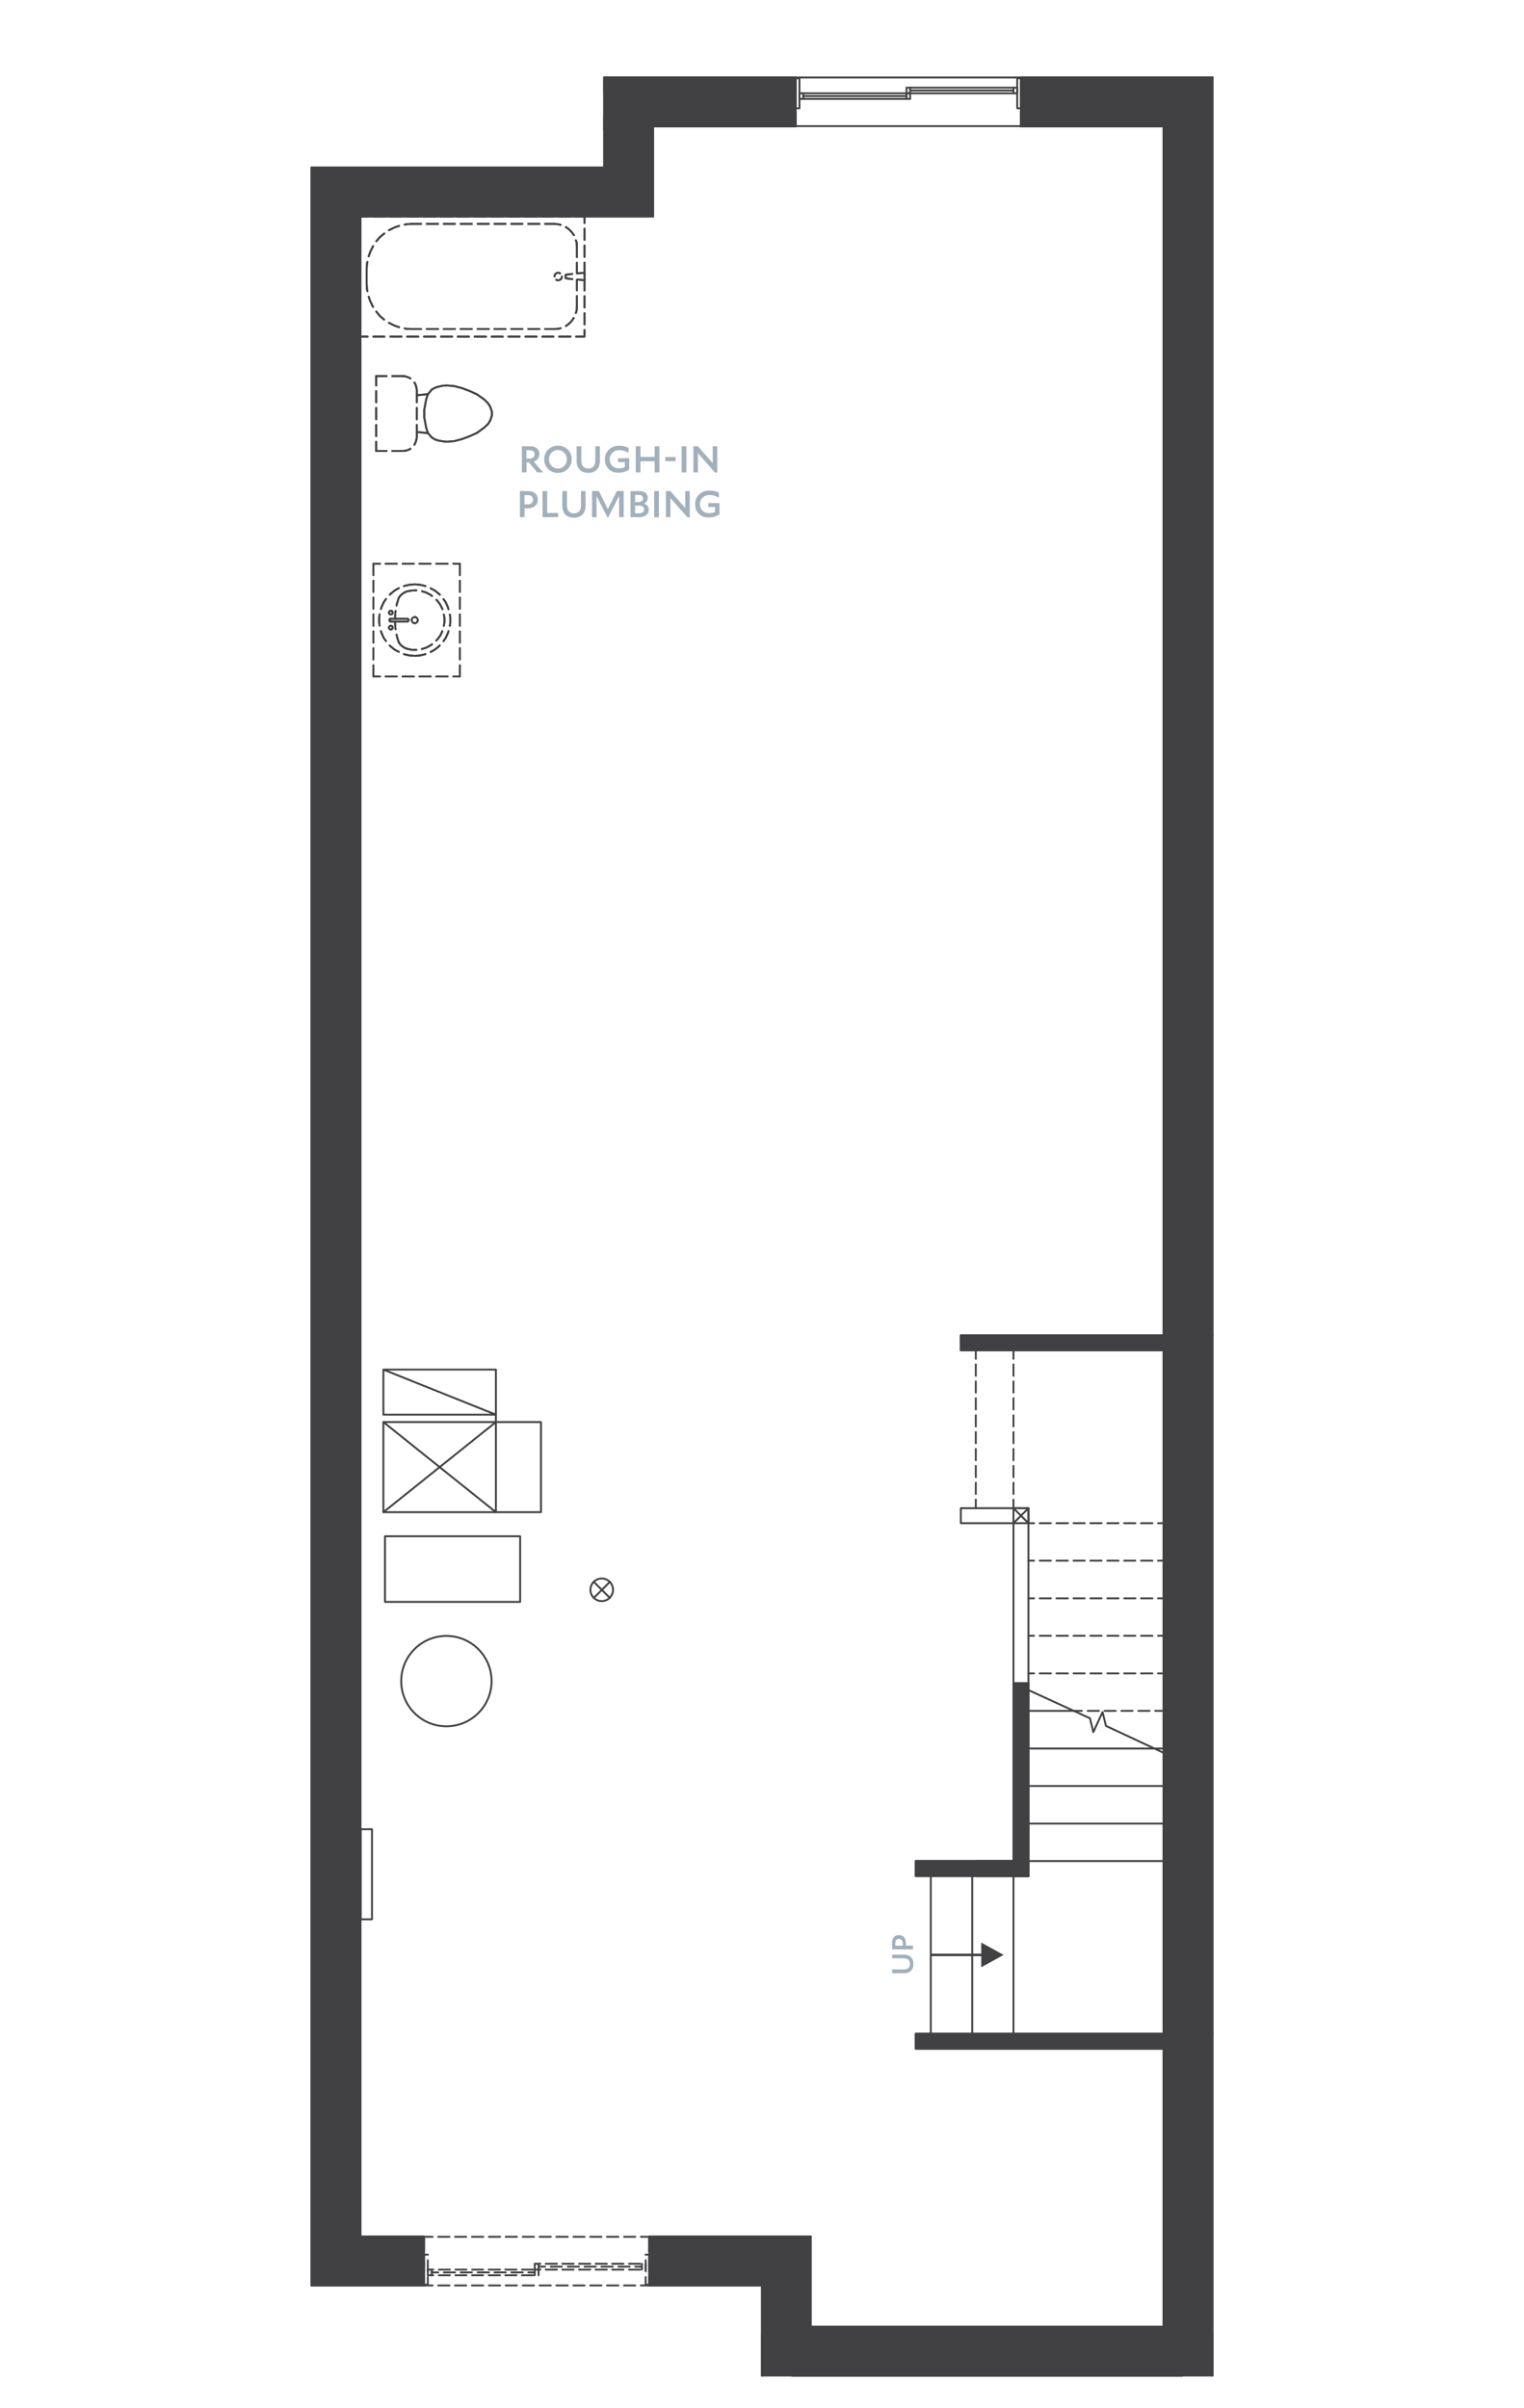 <?xml version="1.0" encoding="UTF-8"?><svg id="uuid-273d23b6-4afa-4e51-9b68-8cc5e71b04e5" xmlns="http://www.w3.org/2000/svg" viewBox="0 0 306 483.38"><defs><style>.uuid-5b20add3-d6ea-45f3-8744-a2d695001a98,.uuid-38bd5d68-4f1d-4e43-8dfc-b4a405482713{fill:#414042;}.uuid-5b20add3-d6ea-45f3-8744-a2d695001a98,.uuid-c17ba4e8-d15e-4a68-ba47-c87067cfcae1{stroke:#414042;stroke-linecap:round;stroke-linejoin:round;stroke-width:.38px;}.uuid-fad9ef5d-e21a-4684-8887-3c2f21a189b6{fill:#a2b0bc;}.uuid-c17ba4e8-d15e-4a68-ba47-c87067cfcae1{fill:none;}</style></defs><path class="uuid-38bd5d68-4f1d-4e43-8dfc-b4a405482713" d="M233.64,25.36h-28.66s31.68-3.01,31.68-3.01l-3.02,3.01ZM204.98,25.36l31.68-3.01h-31.68s0,3.01,0,3.01Z"/><path class="uuid-c17ba4e8-d15e-4a68-ba47-c87067cfcae1" d="M233.64,25.36h-28.66s31.68-3.01,31.68-3.01l-3.02,3.01ZM204.98,25.36l31.68-3.01h-31.68s0,3.01,0,3.01Z"/><path class="uuid-38bd5d68-4f1d-4e43-8dfc-b4a405482713" d="M159.75,25.36h-28.62s28.62-3.02,28.62-3.02v3.02ZM131.13,25.36l28.62-3.01h-31.64s3.01,3.01,3.01,3.01Z"/><path class="uuid-c17ba4e8-d15e-4a68-ba47-c87067cfcae1" d="M159.75,25.36h-28.62s28.62-3.02,28.62-3.02v3.02ZM131.13,25.36l28.62-3.01h-31.64s3.01,3.01,3.01,3.01Z"/><polyline class="uuid-c17ba4e8-d15e-4a68-ba47-c87067cfcae1" points="128.11 22.34 159.75 22.34 159.75 25.36 131.13 25.36"/><polyline class="uuid-c17ba4e8-d15e-4a68-ba47-c87067cfcae1" points="233.64 25.36 204.98 25.36 204.98 22.34 236.65 22.34"/><path class="uuid-38bd5d68-4f1d-4e43-8dfc-b4a405482713" d="M237.42,21.58h-32.44s38.47-6.03,38.47-6.03l-6.03,6.03ZM204.98,21.58l38.47-6.03h-38.47s0,6.03,0,6.03Z"/><path class="uuid-c17ba4e8-d15e-4a68-ba47-c87067cfcae1" d="M237.42,21.58h-32.44s38.47-6.03,38.47-6.03l-6.03,6.03ZM204.98,21.58l38.47-6.03h-38.47s0,6.03,0,6.03Z"/><path class="uuid-38bd5d68-4f1d-4e43-8dfc-b4a405482713" d="M159.75,21.58h-32.4s32.4-6.03,32.4-6.03v6.03ZM127.35,21.58l32.4-6.03h-38.43s6.03,6.03,6.03,6.03Z"/><path class="uuid-c17ba4e8-d15e-4a68-ba47-c87067cfcae1" d="M159.75,21.58h-32.4s32.4-6.03,32.4-6.03v6.03ZM127.35,21.58l32.4-6.03h-38.43s6.03,6.03,6.03,6.03Z"/><polyline class="uuid-c17ba4e8-d15e-4a68-ba47-c87067cfcae1" points="121.32 15.55 159.75 15.55 159.75 21.58 127.35 21.58"/><polyline class="uuid-c17ba4e8-d15e-4a68-ba47-c87067cfcae1" points="237.42 21.58 204.98 21.58 204.98 15.55 243.45 15.55"/><path class="uuid-38bd5d68-4f1d-4e43-8dfc-b4a405482713" d="M131.13,25.36v18.09s-3.01-21.11-3.01-21.11l3.01,3.02ZM131.13,43.45l-3.01-21.11v18.09s3.01,3.02,3.01,3.02Z"/><path class="uuid-c17ba4e8-d15e-4a68-ba47-c87067cfcae1" d="M131.13,25.36v18.09s-3.01-21.11-3.01-21.11l3.01,3.02ZM131.13,43.45l-3.01-21.11v18.09s3.01,3.02,3.01,3.02Z"/><line class="uuid-c17ba4e8-d15e-4a68-ba47-c87067cfcae1" x1="131.13" y1="25.36" x2="131.13" y2="43.45"/><line class="uuid-c17ba4e8-d15e-4a68-ba47-c87067cfcae1" x1="128.11" y1="40.43" x2="128.11" y2="22.34"/><path class="uuid-38bd5d68-4f1d-4e43-8dfc-b4a405482713" d="M127.35,21.58v18.09s-6.03-24.12-6.03-24.12l6.03,6.03ZM127.35,39.67l-6.03-24.12v18.09s6.03,6.03,6.03,6.03Z"/><path class="uuid-c17ba4e8-d15e-4a68-ba47-c87067cfcae1" d="M127.35,21.58v18.09s-6.03-24.12-6.03-24.12l6.03,6.03ZM127.35,39.67l-6.03-24.12v18.09s6.03,6.03,6.03,6.03Z"/><line class="uuid-c17ba4e8-d15e-4a68-ba47-c87067cfcae1" x1="121.32" y1="33.64" x2="121.32" y2="15.55"/><path class="uuid-38bd5d68-4f1d-4e43-8dfc-b4a405482713" d="M131.13,43.45h-58.77s55.76-3.02,55.76-3.02l3.01,3.02ZM72.36,43.45l55.76-3.01h-58.77s3.01,3.01,3.01,3.01Z"/><path class="uuid-c17ba4e8-d15e-4a68-ba47-c87067cfcae1" d="M131.13,43.45h-58.77s55.76-3.02,55.76-3.02l3.01,3.02ZM72.36,43.45l55.76-3.01h-58.77s3.01,3.01,3.01,3.01Z"/><line class="uuid-c17ba4e8-d15e-4a68-ba47-c87067cfcae1" x1="131.13" y1="43.45" x2="72.36" y2="43.45"/><line class="uuid-c17ba4e8-d15e-4a68-ba47-c87067cfcae1" x1="69.34" y1="40.43" x2="128.11" y2="40.43"/><path class="uuid-38bd5d68-4f1d-4e43-8dfc-b4a405482713" d="M127.35,39.67h-58.77s52.74-6.03,52.74-6.03l6.03,6.03ZM68.58,39.67l52.74-6.03h-58.77s6.03,6.03,6.03,6.03Z"/><path class="uuid-c17ba4e8-d15e-4a68-ba47-c87067cfcae1" d="M127.35,39.67h-58.77s52.74-6.03,52.74-6.03l6.03,6.03ZM68.58,39.67l52.74-6.03h-58.77s6.03,6.03,6.03,6.03Z"/><line class="uuid-c17ba4e8-d15e-4a68-ba47-c87067cfcae1" x1="127.35" y1="39.67" x2="68.58" y2="39.67"/><line class="uuid-c17ba4e8-d15e-4a68-ba47-c87067cfcae1" x1="62.55" y1="33.64" x2="121.32" y2="33.64"/><path class="uuid-38bd5d68-4f1d-4e43-8dfc-b4a405482713" d="M72.36,43.45v405.5s-3.01-408.51-3.01-408.51l3.01,3.02ZM72.36,448.95l-3.01-408.51v411.53s3.01-3.01,3.01-3.01Z"/><path class="uuid-c17ba4e8-d15e-4a68-ba47-c87067cfcae1" d="M72.36,43.45v405.5s-3.01-408.51-3.01-408.51l3.01,3.02ZM72.36,448.95l-3.01-408.51v411.53s3.01-3.01,3.01-3.01Z"/><line class="uuid-c17ba4e8-d15e-4a68-ba47-c87067cfcae1" x1="72.36" y1="43.45" x2="72.36" y2="448.95"/><line class="uuid-c17ba4e8-d15e-4a68-ba47-c87067cfcae1" x1="69.34" y1="451.96" x2="69.34" y2="40.43"/><path class="uuid-38bd5d68-4f1d-4e43-8dfc-b4a405482713" d="M68.58,39.67v413.05s-6.03-419.08-6.03-419.08l6.03,6.03ZM68.58,452.73l-6.03-419.08v425.11s6.03-6.03,6.03-6.03Z"/><path class="uuid-c17ba4e8-d15e-4a68-ba47-c87067cfcae1" d="M68.58,39.67v413.05s-6.03-419.08-6.03-419.08l6.03,6.03ZM68.58,452.73l-6.03-419.08v425.11s6.03-6.03,6.03-6.03Z"/><line class="uuid-c17ba4e8-d15e-4a68-ba47-c87067cfcae1" x1="68.58" y1="39.67" x2="68.58" y2="452.73"/><line class="uuid-c17ba4e8-d15e-4a68-ba47-c87067cfcae1" x1="62.55" y1="458.76" x2="62.55" y2="33.64"/><path class="uuid-38bd5d68-4f1d-4e43-8dfc-b4a405482713" d="M72.36,448.95h12.78s-15.8,3.01-15.8,3.01l3.02-3.01ZM85.14,448.95l-15.8,3.01h15.8s0-3.01,0-3.01Z"/><path class="uuid-c17ba4e8-d15e-4a68-ba47-c87067cfcae1" d="M72.36,448.95h12.78s-15.8,3.01-15.8,3.01l3.02-3.01ZM85.14,448.95l-15.8,3.01h15.8s0-3.01,0-3.01Z"/><path class="uuid-38bd5d68-4f1d-4e43-8dfc-b4a405482713" d="M130.37,448.95h32.4s-32.4,3.01-32.4,3.01v-3.01ZM162.77,448.95l-32.4,3.01h29.39s3.02-3.01,3.02-3.01Z"/><path class="uuid-c17ba4e8-d15e-4a68-ba47-c87067cfcae1" d="M130.37,448.95h32.4s-32.4,3.01-32.4,3.01v-3.01ZM162.77,448.95l-32.4,3.01h29.39s3.02-3.01,3.02-3.01Z"/><polyline class="uuid-c17ba4e8-d15e-4a68-ba47-c87067cfcae1" points="159.75 451.96 130.37 451.96 130.37 448.95 162.77 448.95"/><polyline class="uuid-c17ba4e8-d15e-4a68-ba47-c87067cfcae1" points="72.36 448.95 85.14 448.95 85.14 451.96 69.34 451.96"/><path class="uuid-38bd5d68-4f1d-4e43-8dfc-b4a405482713" d="M68.58,452.73h16.56s-22.59,6.03-22.59,6.03l6.03-6.03ZM85.14,452.73l-22.59,6.03h22.59s0-6.03,0-6.03Z"/><path class="uuid-c17ba4e8-d15e-4a68-ba47-c87067cfcae1" d="M68.58,452.73h16.56s-22.59,6.03-22.59,6.03l6.03-6.03ZM85.14,452.73l-22.59,6.03h22.59s0-6.03,0-6.03Z"/><path class="uuid-38bd5d68-4f1d-4e43-8dfc-b4a405482713" d="M130.37,452.73h28.66s-28.66,6.03-28.66,6.03v-6.03ZM159.03,452.73l-28.66,6.03h22.63s6.03-6.03,6.03-6.03Z"/><path class="uuid-c17ba4e8-d15e-4a68-ba47-c87067cfcae1" d="M130.37,452.73h28.66s-28.66,6.03-28.66,6.03v-6.03ZM159.03,452.73l-28.66,6.03h22.63s6.03-6.03,6.03-6.03Z"/><polyline class="uuid-c17ba4e8-d15e-4a68-ba47-c87067cfcae1" points="153 458.76 130.37 458.76 130.37 452.73 159.03 452.73"/><polyline class="uuid-c17ba4e8-d15e-4a68-ba47-c87067cfcae1" points="68.58 452.73 85.14 452.73 85.14 458.76 62.55 458.76"/><path class="uuid-38bd5d68-4f1d-4e43-8dfc-b4a405482713" d="M162.77,448.95v18.09s-3.02-15.07-3.02-15.07l3.02-3.01ZM162.77,467.04l-3.01-15.07v18.09s3.01-3.01,3.01-3.01Z"/><path class="uuid-c17ba4e8-d15e-4a68-ba47-c87067cfcae1" d="M162.77,448.95v18.09s-3.02-15.07-3.02-15.07l3.02-3.01ZM162.77,467.04l-3.01-15.07v18.09s3.01-3.01,3.01-3.01Z"/><line class="uuid-c17ba4e8-d15e-4a68-ba47-c87067cfcae1" x1="162.77" y1="448.95" x2="162.77" y2="467.04"/><line class="uuid-c17ba4e8-d15e-4a68-ba47-c87067cfcae1" x1="159.75" y1="470.05" x2="159.75" y2="451.96"/><path class="uuid-38bd5d68-4f1d-4e43-8dfc-b4a405482713" d="M159.03,452.73v18.09s-6.03-12.06-6.03-12.06l6.03-6.03ZM159.03,470.82l-6.03-12.06v18.09s6.03-6.03,6.03-6.03Z"/><path class="uuid-c17ba4e8-d15e-4a68-ba47-c87067cfcae1" d="M159.03,452.73v18.09s-6.03-12.06-6.03-12.06l6.03-6.03ZM159.03,470.82l-6.03-12.06v18.09s6.03-6.03,6.03-6.03Z"/><line class="uuid-c17ba4e8-d15e-4a68-ba47-c87067cfcae1" x1="159.03" y1="452.73" x2="159.03" y2="470.82"/><line class="uuid-c17ba4e8-d15e-4a68-ba47-c87067cfcae1" x1="153" y1="476.85" x2="153" y2="458.76"/><path class="uuid-38bd5d68-4f1d-4e43-8dfc-b4a405482713" d="M236.65,470.05l-3.01-3.02-73.89,3.01h76.9ZM233.64,467.04l-73.89,3.01,3.02-3.01h70.87ZM159.75,470.05l3.02-3.01h0l-3.02,3.01ZM162.77,467.04l-3.02,3.01,3.02-3.01Z"/><path class="uuid-c17ba4e8-d15e-4a68-ba47-c87067cfcae1" d="M236.65,470.05l-3.01-3.02-73.89,3.01h76.9ZM233.64,467.04l-73.89,3.01,3.02-3.01h70.87ZM159.75,470.05l3.02-3.01h0l-3.02,3.01ZM162.77,467.04l-3.02,3.01,3.02-3.01Z"/><line class="uuid-c17ba4e8-d15e-4a68-ba47-c87067cfcae1" x1="162.77" y1="467.04" x2="233.64" y2="467.04"/><line class="uuid-c17ba4e8-d15e-4a68-ba47-c87067cfcae1" x1="236.65" y1="470.05" x2="159.75" y2="470.05"/><path class="uuid-38bd5d68-4f1d-4e43-8dfc-b4a405482713" d="M154.49,475.32h2.53s-4.02,1.53-4.02,1.53l1.49-1.53ZM153,476.85l4.02-1.53-4.02,1.53Z"/><path class="uuid-c17ba4e8-d15e-4a68-ba47-c87067cfcae1" d="M154.49,475.32h2.53s-4.02,1.53-4.02,1.53l1.49-1.53ZM153,476.85l4.02-1.53-4.02,1.53Z"/><path class="uuid-38bd5d68-4f1d-4e43-8dfc-b4a405482713" d="M157.02,475.32h-2.53s4.54-4.5,4.54-4.5l-2.01,4.5ZM154.49,475.32l4.54-4.5h0l-4.54,4.5Z"/><path class="uuid-c17ba4e8-d15e-4a68-ba47-c87067cfcae1" d="M157.02,475.32h-2.53s4.54-4.5,4.54-4.5l-2.01,4.5ZM154.49,475.32l4.54-4.5h0l-4.54,4.5Z"/><path class="uuid-38bd5d68-4f1d-4e43-8dfc-b4a405482713" d="M157.02,475.32h81.53s-79.52,1.53-79.52,1.53l-2.01-1.53ZM238.54,475.32l-79.52,1.53h78.39s1.13-1.53,1.13-1.53Z"/><path class="uuid-c17ba4e8-d15e-4a68-ba47-c87067cfcae1" d="M157.02,475.32h81.53s-79.52,1.53-79.52,1.53l-2.01-1.53ZM238.54,475.32l-79.52,1.53h78.39s1.13-1.53,1.13-1.53Z"/><path class="uuid-38bd5d68-4f1d-4e43-8dfc-b4a405482713" d="M157.22,474.84h81.69s-81.89.48-81.89.48l.2-.48ZM238.91,474.84l-81.89.48h81.53s.36-.48.36-.48Z"/><path class="uuid-c17ba4e8-d15e-4a68-ba47-c87067cfcae1" d="M157.22,474.84h81.69s-81.89.48-81.89.48l.2-.48ZM238.91,474.84l-81.89.48h81.53s.36-.48.36-.48Z"/><path class="uuid-38bd5d68-4f1d-4e43-8dfc-b4a405482713" d="M159.03,470.82h78.39s-80.2,4.02-80.2,4.02l1.81-4.02ZM237.42,470.82l-80.2,4.02h81.69s-1.49-4.02-1.49-4.02Z"/><path class="uuid-c17ba4e8-d15e-4a68-ba47-c87067cfcae1" d="M159.03,470.82h78.39s-80.2,4.02-80.2,4.02l1.81-4.02ZM237.42,470.82l-80.2,4.02h81.69s-1.49-4.02-1.49-4.02Z"/><line class="uuid-c17ba4e8-d15e-4a68-ba47-c87067cfcae1" x1="159.03" y1="470.82" x2="237.42" y2="470.82"/><line class="uuid-c17ba4e8-d15e-4a68-ba47-c87067cfcae1" x1="237.42" y1="476.85" x2="159.03" y2="476.85"/><path class="uuid-38bd5d68-4f1d-4e43-8dfc-b4a405482713" d="M234.4,467.8v-58.57s2.25,60.82,2.25,60.82l-2.25-2.25ZM234.4,409.23l2.25,60.82v-61.83s-2.25,1-2.25,1Z"/><path class="uuid-c17ba4e8-d15e-4a68-ba47-c87067cfcae1" d="M234.4,467.8v-58.57s2.25,60.82,2.25,60.82l-2.25-2.25ZM234.4,409.23l2.25,60.82v-61.83s-2.25,1-2.25,1Z"/><path class="uuid-38bd5d68-4f1d-4e43-8dfc-b4a405482713" d="M233.64,467.04v-55.8s.76,56.56.76,56.56l-.76-.76ZM233.64,411.24l.76,56.56v-58.57s-.76,2.01-.76,2.01Z"/><path class="uuid-c17ba4e8-d15e-4a68-ba47-c87067cfcae1" d="M233.64,467.04v-55.8s.76,56.56.76,56.56l-.76-.76ZM233.64,411.24l.76,56.56v-58.57s-.76,2.01-.76,2.01Z"/><path class="uuid-38bd5d68-4f1d-4e43-8dfc-b4a405482713" d="M234.4,409.23v-140.18s2.25,139.17,2.25,139.17l-2.25,1ZM234.4,269.05l2.25,139.17v-140.18s-2.25,1-2.25,1Z"/><path class="uuid-c17ba4e8-d15e-4a68-ba47-c87067cfcae1" d="M234.4,409.23v-140.18s2.25,139.17,2.25,139.17l-2.25,1ZM234.4,269.05l2.25,139.17v-140.18s-2.25,1-2.25,1Z"/><path class="uuid-38bd5d68-4f1d-4e43-8dfc-b4a405482713" d="M233.64,408.22v-137.16s.76,138.17.76,138.17l-.76-1.01ZM233.64,271.06l.76,138.17v-140.18s-.76,2.01-.76,2.01Z"/><path class="uuid-c17ba4e8-d15e-4a68-ba47-c87067cfcae1" d="M233.64,408.22v-137.16s.76,138.17.76,138.17l-.76-1.01ZM233.64,271.06l.76,138.17v-140.18s-.76,2.01-.76,2.01Z"/><path class="uuid-38bd5d68-4f1d-4e43-8dfc-b4a405482713" d="M234.4,269.05V24.6s2.25,243.45,2.25,243.45l-2.25,1ZM234.4,24.6l2.25,243.45V22.34s-2.25,2.25-2.25,2.25Z"/><path class="uuid-c17ba4e8-d15e-4a68-ba47-c87067cfcae1" d="M234.4,269.05V24.6s2.25,243.45,2.25,243.45l-2.25,1ZM234.4,24.6l2.25,243.45V22.34s-2.25,2.25-2.25,2.25Z"/><path class="uuid-38bd5d68-4f1d-4e43-8dfc-b4a405482713" d="M233.64,268.05V25.36s.76,243.69.76,243.69l-.76-1.01ZM233.64,25.36l.76,243.69V24.6s-.76.76-.76.76Z"/><path class="uuid-c17ba4e8-d15e-4a68-ba47-c87067cfcae1" d="M233.64,268.05V25.36s.76,243.69.76,243.69l-.76-1.01ZM233.64,25.36l.76,243.69V24.6s-.76.76-.76.76Z"/><line class="uuid-c17ba4e8-d15e-4a68-ba47-c87067cfcae1" x1="233.64" y1="268.05" x2="233.64" y2="25.36"/><line class="uuid-c17ba4e8-d15e-4a68-ba47-c87067cfcae1" x1="236.65" y1="22.34" x2="236.65" y2="268.05"/><line class="uuid-c17ba4e8-d15e-4a68-ba47-c87067cfcae1" x1="233.64" y1="408.22" x2="233.64" y2="271.06"/><line class="uuid-c17ba4e8-d15e-4a68-ba47-c87067cfcae1" x1="236.65" y1="268.05" x2="236.65" y2="408.22"/><line class="uuid-c17ba4e8-d15e-4a68-ba47-c87067cfcae1" x1="233.64" y1="467.04" x2="233.64" y2="411.24"/><line class="uuid-c17ba4e8-d15e-4a68-ba47-c87067cfcae1" x1="236.65" y1="408.22" x2="236.65" y2="470.05"/><path class="uuid-38bd5d68-4f1d-4e43-8dfc-b4a405482713" d="M238.91,474.84v-66.61s4.54,68.62,4.54,68.62l-4.54-2.01ZM238.91,408.22l4.54,68.62v-68.62s-4.54,0-4.54,0Z"/><path class="uuid-c17ba4e8-d15e-4a68-ba47-c87067cfcae1" d="M238.91,474.84v-66.61s4.54,68.62,4.54,68.62l-4.54-2.01ZM238.91,408.22l4.54,68.62v-68.62s-4.54,0-4.54,0Z"/><path class="uuid-38bd5d68-4f1d-4e43-8dfc-b4a405482713" d="M237.42,470.82v-62.59s1.49,66.61,1.49,66.61l-1.49-4.02ZM237.42,408.22l1.49,66.61v-66.61s-1.49,0-1.49,0Z"/><path class="uuid-c17ba4e8-d15e-4a68-ba47-c87067cfcae1" d="M237.42,470.82v-62.59s1.49,66.61,1.49,66.61l-1.49-4.02ZM237.42,408.22l1.49,66.61v-66.61s-1.49,0-1.49,0Z"/><path class="uuid-38bd5d68-4f1d-4e43-8dfc-b4a405482713" d="M237.42,408.22v-140.18s6.03,140.18,6.03,140.18h-6.03ZM237.42,268.05l6.03,140.18v-140.18s-6.03,0-6.03,0Z"/><path class="uuid-c17ba4e8-d15e-4a68-ba47-c87067cfcae1" d="M237.42,408.22v-140.18s6.03,140.18,6.03,140.18h-6.03ZM237.42,268.05l6.03,140.18v-140.18s-6.03,0-6.03,0Z"/><path class="uuid-38bd5d68-4f1d-4e43-8dfc-b4a405482713" d="M237.42,268.05V21.58s6.03,246.47,6.03,246.47h-6.03ZM237.42,21.58l6.03,246.47V15.55s-6.03,6.03-6.03,6.03Z"/><path class="uuid-c17ba4e8-d15e-4a68-ba47-c87067cfcae1" d="M237.42,268.05V21.58s6.03,246.47,6.03,246.47h-6.03ZM237.42,21.58l6.03,246.47V15.55s-6.03,6.03-6.03,6.03Z"/><line class="uuid-c17ba4e8-d15e-4a68-ba47-c87067cfcae1" x1="237.42" y1="268.05" x2="237.42" y2="21.58"/><line class="uuid-c17ba4e8-d15e-4a68-ba47-c87067cfcae1" x1="243.45" y1="15.55" x2="243.45" y2="268.05"/><line class="uuid-c17ba4e8-d15e-4a68-ba47-c87067cfcae1" x1="237.42" y1="408.22" x2="237.42" y2="268.05"/><line class="uuid-c17ba4e8-d15e-4a68-ba47-c87067cfcae1" x1="243.45" y1="268.05" x2="243.45" y2="408.22"/><line class="uuid-c17ba4e8-d15e-4a68-ba47-c87067cfcae1" x1="237.42" y1="470.82" x2="237.42" y2="408.22"/><line class="uuid-c17ba4e8-d15e-4a68-ba47-c87067cfcae1" x1="243.45" y1="408.22" x2="243.45" y2="476.85"/><polyline class="uuid-c17ba4e8-d15e-4a68-ba47-c87067cfcae1" points="204.25 15.71 204.98 15.71 204.98 21.74 204.25 21.74 204.25 15.71"/><polyline class="uuid-c17ba4e8-d15e-4a68-ba47-c87067cfcae1" points="160.52 15.71 159.75 15.71 159.75 21.74 160.52 21.74 160.52 15.71"/><polyline class="uuid-c17ba4e8-d15e-4a68-ba47-c87067cfcae1" points="204.25 18.73 204.25 17.6 182.02 17.6 182.02 18.73 204.25 18.73"/><line class="uuid-c17ba4e8-d15e-4a68-ba47-c87067cfcae1" x1="203.49" y1="18.73" x2="203.49" y2="17.6"/><line class="uuid-c17ba4e8-d15e-4a68-ba47-c87067cfcae1" x1="182.75" y1="18.73" x2="182.75" y2="17.6"/><line class="uuid-c17ba4e8-d15e-4a68-ba47-c87067cfcae1" x1="203.49" y1="18.17" x2="182.75" y2="18.17"/><polyline class="uuid-c17ba4e8-d15e-4a68-ba47-c87067cfcae1" points="182.75 19.85 182.75 18.73 160.52 18.73 160.52 19.85 182.75 19.85"/><line class="uuid-c17ba4e8-d15e-4a68-ba47-c87067cfcae1" x1="182.02" y1="19.85" x2="182.02" y2="18.73"/><line class="uuid-c17ba4e8-d15e-4a68-ba47-c87067cfcae1" x1="161.28" y1="19.85" x2="161.28" y2="18.73"/><line class="uuid-c17ba4e8-d15e-4a68-ba47-c87067cfcae1" x1="182.02" y1="19.29" x2="161.28" y2="19.29"/><polyline class="uuid-c17ba4e8-d15e-4a68-ba47-c87067cfcae1" points="204.98 23.63 204.98 25.32 159.75 25.32 159.75 23.63"/><polyline class="uuid-c17ba4e8-d15e-4a68-ba47-c87067cfcae1" points="204.98 15.71 204.98 15.55 159.75 15.55 159.75 15.71"/><path class="uuid-38bd5d68-4f1d-4e43-8dfc-b4a405482713" d="M206.5,337.87v38.71s-3.01-38.71-3.01-38.71h3.01ZM206.5,376.59l-3.01-38.71v35.7s3.01,3.02,3.01,3.02Z"/><path class="uuid-c17ba4e8-d15e-4a68-ba47-c87067cfcae1" d="M206.5,337.87v38.71s-3.01-38.71-3.01-38.71h3.01ZM206.5,376.59l-3.01-38.71v35.7s3.01,3.02,3.01,3.02Z"/><polyline class="uuid-c17ba4e8-d15e-4a68-ba47-c87067cfcae1" points="203.49 373.57 203.49 337.87 206.5 337.87 206.5 376.59"/><path class="uuid-38bd5d68-4f1d-4e43-8dfc-b4a405482713" d="M183.87,373.57h19.62s-19.62,3.01-19.62,3.01v-3.01ZM203.49,373.57l-19.62,3.01h22.63s-3.01-3.01-3.01-3.01Z"/><path class="uuid-c17ba4e8-d15e-4a68-ba47-c87067cfcae1" d="M183.87,373.57h19.62s-19.62,3.01-19.62,3.01v-3.01ZM203.49,373.57l-19.62,3.01h22.63s-3.01-3.01-3.01-3.01Z"/><polyline class="uuid-c17ba4e8-d15e-4a68-ba47-c87067cfcae1" points="206.5 376.59 183.87 376.59 183.87 373.57 203.49 373.57"/><path class="uuid-c17ba4e8-d15e-4a68-ba47-c87067cfcae1" d="M80.56,337.45c0-5.01,4.06-9.07,9.07-9.07s9.07,4.06,9.07,9.07c0,5.01-4.06,9.07-9.07,9.07-5.01,0-9.07-4.06-9.07-9.07"/><polyline class="uuid-c17ba4e8-d15e-4a68-ba47-c87067cfcae1" points="77.3 308.37 104.44 308.37 104.44 321.55 77.3 321.55 77.3 308.37"/><polyline class="uuid-c17ba4e8-d15e-4a68-ba47-c87067cfcae1" points="76.98 285.45 108.62 285.45 108.62 303.54 76.98 303.54 76.98 285.45"/><polyline class="uuid-c17ba4e8-d15e-4a68-ba47-c87067cfcae1" points="76.98 274.92 76.98 283.97 99.57 283.97 99.57 274.92 76.98 274.92 99.57 283.97"/><polyline class="uuid-c17ba4e8-d15e-4a68-ba47-c87067cfcae1" points="76.98 285.45 99.57 303.54 99.57 285.45 76.98 303.54"/><line class="uuid-c17ba4e8-d15e-4a68-ba47-c87067cfcae1" x1="99.57" y1="283.97" x2="99.57" y2="285.45"/><path class="uuid-c17ba4e8-d15e-4a68-ba47-c87067cfcae1" d="M118.55,319.12c0-1.25,1.02-2.27,2.27-2.27s2.27,1.02,2.27,2.27-1.02,2.27-2.27,2.27-2.27-1.02-2.27-2.27"/><line class="uuid-c17ba4e8-d15e-4a68-ba47-c87067cfcae1" x1="119.23" y1="320.75" x2="122.45" y2="317.53"/><line class="uuid-c17ba4e8-d15e-4a68-ba47-c87067cfcae1" x1="119.23" y1="317.53" x2="122.45" y2="320.75"/><polyline class="uuid-c17ba4e8-d15e-4a68-ba47-c87067cfcae1" points="74.69 367.18 72.44 367.18 72.44 385.27 74.69 385.27 74.69 367.18"/><path class="uuid-38bd5d68-4f1d-4e43-8dfc-b4a405482713" d="M234.4,409.23h-50.53s49.77-1.01,49.77-1.01l.76,1.01ZM183.87,409.23l49.77-1h-49.77s0,1,0,1Z"/><path class="uuid-c17ba4e8-d15e-4a68-ba47-c87067cfcae1" d="M234.4,409.23h-50.53s49.77-1.01,49.77-1.01l.76,1.01ZM183.87,409.23l49.77-1h-49.77s0,1,0,1Z"/><path class="uuid-38bd5d68-4f1d-4e43-8dfc-b4a405482713" d="M233.64,411.24h-49.77s50.53-2.01,50.53-2.01l-.76,2.01ZM183.87,411.24l50.53-2.01h-50.53s0,2.01,0,2.01Z"/><path class="uuid-c17ba4e8-d15e-4a68-ba47-c87067cfcae1" d="M233.64,411.24h-49.77s50.53-2.01,50.53-2.01l-.76,2.01ZM183.87,411.24l50.53-2.01h-50.53s0,2.01,0,2.01Z"/><polyline class="uuid-c17ba4e8-d15e-4a68-ba47-c87067cfcae1" points="233.64 411.24 183.87 411.24 183.87 408.22 233.64 408.22"/><polyline class="uuid-c17ba4e8-d15e-4a68-ba47-c87067cfcae1" points="95.75 79.15 97.24 80.19 98 80.96 98.41 81.6 98.77 82.64 98.77 83.41 98.41 84.45 98 85.1 97.24 85.82 95.75 86.91"/><polyline class="uuid-c17ba4e8-d15e-4a68-ba47-c87067cfcae1" points="85.94 86.95 85.58 85.9 85.18 83.77 85.18 82.28 85.58 80.11 85.94 79.11"/><polyline class="uuid-c17ba4e8-d15e-4a68-ba47-c87067cfcae1" points="95.75 86.91 94.23 87.59 92.74 88.15 91.21 88.55 89.72 88.67 88.96 88.59 88.2 88.47 87.47 88.27 86.71 87.83 85.94 86.95"/><polyline class="uuid-c17ba4e8-d15e-4a68-ba47-c87067cfcae1" points="85.94 79.11 86.71 78.18 87.47 77.78 88.2 77.58 88.96 77.42 89.72 77.38 91.21 77.5 92.74 77.9 94.23 78.46 95.75 79.15"/><line class="uuid-c17ba4e8-d15e-4a68-ba47-c87067cfcae1" x1="83.69" y1="86.7" x2="85.94" y2="86.95"/><line class="uuid-c17ba4e8-d15e-4a68-ba47-c87067cfcae1" x1="83.69" y1="79.35" x2="85.94" y2="79.11"/><polyline class="uuid-c17ba4e8-d15e-4a68-ba47-c87067cfcae1" points="83.69 87.75 83.61 88.23 83.49 88.67 83.29 89.12 83.21 89.28"/><polyline class="uuid-c17ba4e8-d15e-4a68-ba47-c87067cfcae1" points="82.41 90.08 82.29 90.16 81.84 90.36 81.36 90.48 80.88 90.52"/><line class="uuid-c17ba4e8-d15e-4a68-ba47-c87067cfcae1" x1="75.53" y1="90.52" x2="77.62" y2="90.52"/><line class="uuid-c17ba4e8-d15e-4a68-ba47-c87067cfcae1" x1="78.75" y1="90.52" x2="80.88" y2="90.52"/><line class="uuid-c17ba4e8-d15e-4a68-ba47-c87067cfcae1" x1="80.88" y1="75.49" x2="78.75" y2="75.49"/><line class="uuid-c17ba4e8-d15e-4a68-ba47-c87067cfcae1" x1="77.62" y1="75.49" x2="75.53" y2="75.49"/><polyline class="uuid-c17ba4e8-d15e-4a68-ba47-c87067cfcae1" points="80.88 75.49 81.36 75.53 81.84 75.69 82.29 75.89 82.41 75.97"/><polyline class="uuid-c17ba4e8-d15e-4a68-ba47-c87067cfcae1" points="83.21 76.78 83.29 76.9 83.49 77.34 83.61 77.82 83.69 78.3"/><line class="uuid-c17ba4e8-d15e-4a68-ba47-c87067cfcae1" x1="83.69" y1="87.75" x2="83.69" y2="85.3"/><line class="uuid-c17ba4e8-d15e-4a68-ba47-c87067cfcae1" x1="83.69" y1="84.17" x2="83.69" y2="81.88"/><line class="uuid-c17ba4e8-d15e-4a68-ba47-c87067cfcae1" x1="83.69" y1="80.76" x2="83.69" y2="78.3"/><line class="uuid-c17ba4e8-d15e-4a68-ba47-c87067cfcae1" x1="75.53" y1="75.49" x2="75.53" y2="77.38"/><line class="uuid-c17ba4e8-d15e-4a68-ba47-c87067cfcae1" x1="75.53" y1="78.5" x2="75.53" y2="80.76"/><line class="uuid-c17ba4e8-d15e-4a68-ba47-c87067cfcae1" x1="75.53" y1="81.88" x2="75.53" y2="84.17"/><line class="uuid-c17ba4e8-d15e-4a68-ba47-c87067cfcae1" x1="75.53" y1="85.3" x2="75.53" y2="87.55"/><line class="uuid-c17ba4e8-d15e-4a68-ba47-c87067cfcae1" x1="75.53" y1="88.67" x2="75.53" y2="90.52"/><line class="uuid-c17ba4e8-d15e-4a68-ba47-c87067cfcae1" x1="74.97" y1="113.16" x2="76.3" y2="113.16"/><line class="uuid-c17ba4e8-d15e-4a68-ba47-c87067cfcae1" x1="77.42" y1="113.16" x2="79.67" y2="113.16"/><line class="uuid-c17ba4e8-d15e-4a68-ba47-c87067cfcae1" x1="80.84" y1="113.16" x2="83.09" y2="113.16"/><line class="uuid-c17ba4e8-d15e-4a68-ba47-c87067cfcae1" x1="84.22" y1="113.16" x2="86.47" y2="113.16"/><line class="uuid-c17ba4e8-d15e-4a68-ba47-c87067cfcae1" x1="87.59" y1="113.16" x2="89.88" y2="113.16"/><line class="uuid-c17ba4e8-d15e-4a68-ba47-c87067cfcae1" x1="91.01" y1="113.16" x2="92.34" y2="113.16"/><line class="uuid-c17ba4e8-d15e-4a68-ba47-c87067cfcae1" x1="92.34" y1="113.16" x2="92.34" y2="115.45"/><line class="uuid-c17ba4e8-d15e-4a68-ba47-c87067cfcae1" x1="92.34" y1="116.57" x2="92.34" y2="118.82"/><line class="uuid-c17ba4e8-d15e-4a68-ba47-c87067cfcae1" x1="92.34" y1="119.95" x2="92.34" y2="122.2"/><line class="uuid-c17ba4e8-d15e-4a68-ba47-c87067cfcae1" x1="92.34" y1="123.33" x2="92.34" y2="125.62"/><line class="uuid-c17ba4e8-d15e-4a68-ba47-c87067cfcae1" x1="92.34" y1="126.74" x2="92.34" y2="129"/><line class="uuid-c17ba4e8-d15e-4a68-ba47-c87067cfcae1" x1="92.34" y1="130.12" x2="92.34" y2="132.37"/><line class="uuid-c17ba4e8-d15e-4a68-ba47-c87067cfcae1" x1="92.34" y1="133.54" x2="92.34" y2="135.79"/><polyline class="uuid-c17ba4e8-d15e-4a68-ba47-c87067cfcae1" points="78.47 123.33 78.39 123.33 78.35 123.33 78.27 123.29 78.23 123.25 78.15 123.17 78.11 123.13 78.11 123.05 78.11 122.97 78.11 122.93 78.11 122.84 78.15 122.76 78.19 122.72 78.23 122.68 78.31 122.64 78.35 122.6 78.43 122.6 78.51 122.6 78.59 122.6 78.63 122.64 78.71 122.68 78.75 122.72 78.79 122.76 78.83 122.84 78.83 122.93 78.83 122.97 78.83 123.05 78.83 123.13 78.79 123.17 78.71 123.25 78.67 123.29 78.63 123.33 78.55 123.33 78.47 123.33"/><polyline class="uuid-c17ba4e8-d15e-4a68-ba47-c87067cfcae1" points="83.29 125.1 83.17 125.1 83.05 125.06 82.93 124.98 82.85 124.94 82.77 124.81 82.73 124.73 82.69 124.61 82.65 124.49 82.65 124.37 82.69 124.29 82.73 124.17"/><polyline class="uuid-c17ba4e8-d15e-4a68-ba47-c87067cfcae1" points="83.29 123.85 83.33 123.85 83.45 123.89 83.57 123.93 83.65 124.01 83.73 124.09 83.81 124.17 83.85 124.29 83.89 124.37 83.89 124.49 83.85 124.61 83.81 124.73 83.81 124.77"/><polyline class="uuid-c17ba4e8-d15e-4a68-ba47-c87067cfcae1" points="80.04 128.87 79.63 127.55 79.63 127.39"/><polyline class="uuid-c17ba4e8-d15e-4a68-ba47-c87067cfcae1" points="79.43 126.3 79.39 126.14 79.31 124.77"/><polyline class="uuid-c17ba4e8-d15e-4a68-ba47-c87067cfcae1" points="78.47 124.21 81.76 124.21 81.8 124.21 81.84 124.21 81.92 124.25 81.96 124.25 81.96 124.29 82.01 124.33 82.05 124.41 82.05 124.45 82.05 124.49 82.05 124.53 82.01 124.61 81.96 124.65 81.96 124.69 81.92 124.73 81.84 124.73 81.8 124.73 81.76 124.77 78.47 124.77"/><polyline class="uuid-c17ba4e8-d15e-4a68-ba47-c87067cfcae1" points="79.31 124.21 79.39 122.8 79.43 122.64"/><polyline class="uuid-c17ba4e8-d15e-4a68-ba47-c87067cfcae1" points="79.63 121.56 79.63 121.4 80.04 120.07"/><polyline class="uuid-c17ba4e8-d15e-4a68-ba47-c87067cfcae1" points="81.76 130.24 81.24 130.04 80.76 129.72 80.36 129.36 80.04 128.87"/><polyline class="uuid-c17ba4e8-d15e-4a68-ba47-c87067cfcae1" points="80.04 120.07 80.36 119.59 80.76 119.23 81.24 118.91 81.76 118.7 82.69 118.54 83.61 118.5"/><polyline class="uuid-c17ba4e8-d15e-4a68-ba47-c87067cfcae1" points="84.74 118.7 85.5 118.91 86.35 119.35 86.75 119.63"/><polyline class="uuid-c17ba4e8-d15e-4a68-ba47-c87067cfcae1" points="87.63 120.39 87.79 120.55 88.36 121.32 88.8 122.16 88.84 122.28"/><polyline class="uuid-c17ba4e8-d15e-4a68-ba47-c87067cfcae1" points="89.12 123.37 89.24 124.01 89.24 124.94 89.12 125.62"/><polyline class="uuid-c17ba4e8-d15e-4a68-ba47-c87067cfcae1" points="88.8 126.7 88.8 126.78 88.36 127.63 87.79 128.39 87.59 128.59"/><polyline class="uuid-c17ba4e8-d15e-4a68-ba47-c87067cfcae1" points="86.75 129.32 86.35 129.6 85.5 130.04 84.7 130.28"/><polyline class="uuid-c17ba4e8-d15e-4a68-ba47-c87067cfcae1" points="83.61 130.44 82.69 130.44 81.76 130.24"/><polyline class="uuid-c17ba4e8-d15e-4a68-ba47-c87067cfcae1" points="78.47 124.77 78.43 124.73 78.35 124.73 78.31 124.73 78.27 124.69 78.23 124.65 78.23 124.61 78.19 124.53 78.19 124.49 78.19 124.45 78.19 124.41 78.23 124.33 78.23 124.29 78.27 124.25 78.31 124.25 78.35 124.21 78.43 124.21 78.47 124.21"/><polyline class="uuid-c17ba4e8-d15e-4a68-ba47-c87067cfcae1" points="83.29 117.3 84.34 117.38 85.38 117.62 85.42 117.66"/><polyline class="uuid-c17ba4e8-d15e-4a68-ba47-c87067cfcae1" points="86.47 118.1 87.31 118.54 88.16 119.23 88.32 119.39"/><polyline class="uuid-c17ba4e8-d15e-4a68-ba47-c87067cfcae1" points="89.04 120.27 89.48 120.87 89.92 121.84 90.05 122.28"/><polyline class="uuid-c17ba4e8-d15e-4a68-ba47-c87067cfcae1" points="90.33 123.37 90.41 123.93 90.41 125.02 90.33 125.62"/><polyline class="uuid-c17ba4e8-d15e-4a68-ba47-c87067cfcae1" points="90.05 126.7 89.92 127.11 89.48 128.07 89.04 128.71"/><polyline class="uuid-c17ba4e8-d15e-4a68-ba47-c87067cfcae1" points="88.28 129.56 88.16 129.72 87.31 130.4 86.47 130.88"/><polyline class="uuid-c17ba4e8-d15e-4a68-ba47-c87067cfcae1" points="85.42 131.29 85.38 131.33 84.34 131.57 83.29 131.65 82.21 131.57 81.16 131.33 81.12 131.29"/><polyline class="uuid-c17ba4e8-d15e-4a68-ba47-c87067cfcae1" points="80.08 130.84 79.23 130.4 78.39 129.72 78.23 129.56"/><polyline class="uuid-c17ba4e8-d15e-4a68-ba47-c87067cfcae1" points="77.5 128.67 77.06 128.07 76.62 127.11 76.5 126.7"/><polyline class="uuid-c17ba4e8-d15e-4a68-ba47-c87067cfcae1" points="76.22 125.58 76.14 125.02 76.14 123.93 76.22 123.33"/><polyline class="uuid-c17ba4e8-d15e-4a68-ba47-c87067cfcae1" points="76.5 122.24 76.62 121.84 77.06 120.87 77.5 120.23"/><polyline class="uuid-c17ba4e8-d15e-4a68-ba47-c87067cfcae1" points="78.27 119.39 78.39 119.23 79.23 118.54 80.08 118.06"/><polyline class="uuid-c17ba4e8-d15e-4a68-ba47-c87067cfcae1" points="81.12 117.66 81.16 117.62 82.21 117.38 83.29 117.3"/><polyline class="uuid-c17ba4e8-d15e-4a68-ba47-c87067cfcae1" points="78.47 126.34 78.39 126.34 78.35 126.34 78.27 126.3 78.23 126.26 78.15 126.18 78.11 126.14 78.11 126.06 78.11 125.98 78.11 125.94 78.11 125.86 78.15 125.78 78.19 125.74 78.23 125.7 78.31 125.66 78.35 125.62 78.43 125.62 78.51 125.62 78.59 125.62 78.63 125.66 78.71 125.7 78.75 125.74 78.79 125.78 78.83 125.86 78.83 125.94 78.83 125.98 78.83 126.06 78.83 126.14 78.79 126.18 78.71 126.26 78.67 126.3 78.63 126.34 78.55 126.34 78.47 126.34"/><polyline class="uuid-c17ba4e8-d15e-4a68-ba47-c87067cfcae1" points="78.11 122.97 78.11 122.88 78.11 122.84 78.15 122.76 78.19 122.72 78.27 122.64 78.31 122.64 78.39 122.6 78.47 122.6 78.51 122.6 78.59 122.6 78.67 122.64 78.71 122.68 78.75 122.72 78.79 122.8 78.83 122.84 78.83 122.93 78.83 123.01 78.83 123.09 78.79 123.13 78.75 123.21 78.71 123.25 78.67 123.29 78.59 123.33 78.51 123.33 78.47 123.33 78.39 123.33 78.31 123.33 78.27 123.29 78.19 123.25 78.15 123.17 78.11 123.13 78.11 123.05 78.11 122.97"/><polyline class="uuid-c17ba4e8-d15e-4a68-ba47-c87067cfcae1" points="82.65 124.49 82.69 124.37 82.69 124.25 82.77 124.13 82.85 124.05 82.93 123.97 83.01 123.93 83.13 123.89 83.25 123.85 83.37 123.85 83.49 123.89 83.57 123.93"/><polyline class="uuid-c17ba4e8-d15e-4a68-ba47-c87067cfcae1" points="83.89 124.49 83.89 124.53 83.85 124.65 83.81 124.77 83.77 124.85 83.69 124.94 83.57 125.02 83.49 125.06 83.37 125.1 83.25 125.1 83.13 125.06 83.01 125.02 82.97 125.02"/><polyline class="uuid-c17ba4e8-d15e-4a68-ba47-c87067cfcae1" points="80.04 128.87 79.63 127.55 79.63 127.39"/><polyline class="uuid-c17ba4e8-d15e-4a68-ba47-c87067cfcae1" points="79.43 126.3 79.39 126.14 79.31 124.77"/><polyline class="uuid-c17ba4e8-d15e-4a68-ba47-c87067cfcae1" points="78.47 124.21 81.76 124.21 81.8 124.21 81.84 124.21 81.92 124.25 81.96 124.25 81.96 124.29 82.01 124.33 82.05 124.41 82.05 124.45 82.05 124.49 82.05 124.53 82.01 124.61 81.96 124.65 81.96 124.69 81.92 124.73 81.84 124.73 81.8 124.73 81.76 124.77 78.47 124.77"/><polyline class="uuid-c17ba4e8-d15e-4a68-ba47-c87067cfcae1" points="79.31 124.21 79.39 122.8 79.43 122.64"/><polyline class="uuid-c17ba4e8-d15e-4a68-ba47-c87067cfcae1" points="79.63 121.56 79.63 121.4 80.04 120.07"/><polyline class="uuid-c17ba4e8-d15e-4a68-ba47-c87067cfcae1" points="81.76 130.24 81.24 130.04 80.76 129.72 80.36 129.36 80.04 128.87"/><polyline class="uuid-c17ba4e8-d15e-4a68-ba47-c87067cfcae1" points="80.04 120.07 80.36 119.59 80.76 119.23 81.24 118.91 81.76 118.7 82.69 118.54 83.61 118.5"/><polyline class="uuid-c17ba4e8-d15e-4a68-ba47-c87067cfcae1" points="84.74 118.7 85.5 118.91 86.35 119.35 86.75 119.63"/><polyline class="uuid-c17ba4e8-d15e-4a68-ba47-c87067cfcae1" points="87.63 120.39 87.79 120.55 88.36 121.32 88.8 122.16 88.84 122.28"/><polyline class="uuid-c17ba4e8-d15e-4a68-ba47-c87067cfcae1" points="89.12 123.37 89.24 124.01 89.24 124.94 89.12 125.62"/><polyline class="uuid-c17ba4e8-d15e-4a68-ba47-c87067cfcae1" points="88.8 126.7 88.8 126.78 88.36 127.63 87.79 128.39 87.59 128.59"/><polyline class="uuid-c17ba4e8-d15e-4a68-ba47-c87067cfcae1" points="86.75 129.32 86.35 129.6 85.5 130.04 84.7 130.28"/><polyline class="uuid-c17ba4e8-d15e-4a68-ba47-c87067cfcae1" points="83.61 130.44 82.69 130.44 81.76 130.24"/><polyline class="uuid-c17ba4e8-d15e-4a68-ba47-c87067cfcae1" points="78.47 124.77 78.43 124.73 78.35 124.73 78.31 124.73 78.27 124.69 78.23 124.65 78.23 124.61 78.19 124.53 78.19 124.49 78.19 124.45 78.19 124.41 78.23 124.33 78.23 124.29 78.27 124.25 78.31 124.25 78.35 124.21 78.43 124.21 78.47 124.21"/><polyline class="uuid-c17ba4e8-d15e-4a68-ba47-c87067cfcae1" points="83.29 117.3 84.34 117.38 85.38 117.62 85.42 117.66"/><polyline class="uuid-c17ba4e8-d15e-4a68-ba47-c87067cfcae1" points="86.47 118.1 87.31 118.54 88.16 119.23 88.32 119.39"/><polyline class="uuid-c17ba4e8-d15e-4a68-ba47-c87067cfcae1" points="89.04 120.27 89.48 120.87 89.92 121.84 90.05 122.28"/><polyline class="uuid-c17ba4e8-d15e-4a68-ba47-c87067cfcae1" points="90.33 123.37 90.41 123.93 90.41 125.02 90.33 125.62"/><polyline class="uuid-c17ba4e8-d15e-4a68-ba47-c87067cfcae1" points="90.05 126.7 89.92 127.11 89.48 128.07 89.04 128.71"/><polyline class="uuid-c17ba4e8-d15e-4a68-ba47-c87067cfcae1" points="88.28 129.56 88.16 129.72 87.31 130.4 86.47 130.88"/><polyline class="uuid-c17ba4e8-d15e-4a68-ba47-c87067cfcae1" points="85.42 131.29 85.38 131.33 84.34 131.57 83.29 131.65 82.21 131.57 81.16 131.33 81.12 131.29"/><polyline class="uuid-c17ba4e8-d15e-4a68-ba47-c87067cfcae1" points="80.08 130.84 79.23 130.4 78.39 129.72 78.23 129.56"/><polyline class="uuid-c17ba4e8-d15e-4a68-ba47-c87067cfcae1" points="77.5 128.67 77.06 128.07 76.62 127.11 76.5 126.7"/><polyline class="uuid-c17ba4e8-d15e-4a68-ba47-c87067cfcae1" points="76.22 125.58 76.14 125.02 76.14 123.93 76.22 123.33"/><polyline class="uuid-c17ba4e8-d15e-4a68-ba47-c87067cfcae1" points="76.5 122.24 76.62 121.84 77.06 120.87 77.5 120.23"/><polyline class="uuid-c17ba4e8-d15e-4a68-ba47-c87067cfcae1" points="78.27 119.39 78.39 119.23 79.23 118.54 80.08 118.06"/><polyline class="uuid-c17ba4e8-d15e-4a68-ba47-c87067cfcae1" points="81.12 117.66 81.16 117.62 82.21 117.38 83.29 117.3"/><polyline class="uuid-c17ba4e8-d15e-4a68-ba47-c87067cfcae1" points="78.11 125.98 78.11 125.9 78.11 125.86 78.15 125.78 78.19 125.74 78.27 125.66 78.31 125.66 78.39 125.62 78.47 125.62 78.51 125.62 78.59 125.62 78.67 125.66 78.71 125.7 78.75 125.74 78.79 125.82 78.83 125.86 78.83 125.94 78.83 126.02 78.83 126.1 78.79 126.14 78.75 126.22 78.71 126.26 78.67 126.3 78.59 126.34 78.51 126.34 78.47 126.34 78.39 126.34 78.31 126.34 78.27 126.3 78.19 126.26 78.15 126.18 78.11 126.14 78.11 126.06 78.11 125.98"/><line class="uuid-c17ba4e8-d15e-4a68-ba47-c87067cfcae1" x1="92.34" y1="113.16" x2="92.34" y2="115.45"/><line class="uuid-c17ba4e8-d15e-4a68-ba47-c87067cfcae1" x1="92.34" y1="116.57" x2="92.34" y2="118.82"/><line class="uuid-c17ba4e8-d15e-4a68-ba47-c87067cfcae1" x1="92.34" y1="119.95" x2="92.34" y2="122.2"/><line class="uuid-c17ba4e8-d15e-4a68-ba47-c87067cfcae1" x1="92.34" y1="123.33" x2="92.34" y2="125.62"/><line class="uuid-c17ba4e8-d15e-4a68-ba47-c87067cfcae1" x1="92.34" y1="126.74" x2="92.34" y2="129"/><line class="uuid-c17ba4e8-d15e-4a68-ba47-c87067cfcae1" x1="92.34" y1="130.12" x2="92.34" y2="132.37"/><line class="uuid-c17ba4e8-d15e-4a68-ba47-c87067cfcae1" x1="92.34" y1="133.54" x2="92.34" y2="135.79"/><line class="uuid-c17ba4e8-d15e-4a68-ba47-c87067cfcae1" x1="74.97" y1="113.16" x2="76.3" y2="113.16"/><line class="uuid-c17ba4e8-d15e-4a68-ba47-c87067cfcae1" x1="77.42" y1="113.16" x2="79.67" y2="113.16"/><line class="uuid-c17ba4e8-d15e-4a68-ba47-c87067cfcae1" x1="80.84" y1="113.16" x2="83.09" y2="113.16"/><line class="uuid-c17ba4e8-d15e-4a68-ba47-c87067cfcae1" x1="84.22" y1="113.16" x2="86.47" y2="113.16"/><line class="uuid-c17ba4e8-d15e-4a68-ba47-c87067cfcae1" x1="87.59" y1="113.16" x2="89.88" y2="113.16"/><line class="uuid-c17ba4e8-d15e-4a68-ba47-c87067cfcae1" x1="91.01" y1="113.16" x2="92.34" y2="113.16"/><polyline class="uuid-c17ba4e8-d15e-4a68-ba47-c87067cfcae1" points="95.75 79.15 97.24 80.19 98 80.96 98.41 81.6 98.77 82.64 98.77 83.41 98.41 84.45 98 85.1 97.24 85.82 95.75 86.91"/><polyline class="uuid-c17ba4e8-d15e-4a68-ba47-c87067cfcae1" points="85.94 86.95 85.58 85.9 85.18 83.77 85.18 82.28 85.58 80.11 85.94 79.11"/><polyline class="uuid-c17ba4e8-d15e-4a68-ba47-c87067cfcae1" points="95.75 86.91 94.23 87.59 92.74 88.15 91.21 88.55 89.72 88.67 88.96 88.59 88.2 88.47 87.47 88.27 86.71 87.83 85.94 86.95"/><polyline class="uuid-c17ba4e8-d15e-4a68-ba47-c87067cfcae1" points="85.94 79.11 86.71 78.18 87.47 77.78 88.2 77.58 88.96 77.42 89.72 77.38 91.21 77.5 92.74 77.9 94.23 78.46 95.75 79.15"/><line class="uuid-c17ba4e8-d15e-4a68-ba47-c87067cfcae1" x1="83.69" y1="86.7" x2="85.94" y2="86.95"/><line class="uuid-c17ba4e8-d15e-4a68-ba47-c87067cfcae1" x1="83.69" y1="79.35" x2="85.94" y2="79.11"/><polyline class="uuid-c17ba4e8-d15e-4a68-ba47-c87067cfcae1" points="83.69 87.75 83.61 88.23 83.49 88.67 83.29 89.12 83.21 89.28"/><polyline class="uuid-c17ba4e8-d15e-4a68-ba47-c87067cfcae1" points="82.41 90.08 82.29 90.16 81.84 90.36 81.36 90.48 80.88 90.52"/><line class="uuid-c17ba4e8-d15e-4a68-ba47-c87067cfcae1" x1="75.53" y1="90.52" x2="77.62" y2="90.52"/><line class="uuid-c17ba4e8-d15e-4a68-ba47-c87067cfcae1" x1="78.75" y1="90.52" x2="80.88" y2="90.52"/><line class="uuid-c17ba4e8-d15e-4a68-ba47-c87067cfcae1" x1="80.88" y1="75.49" x2="78.75" y2="75.49"/><line class="uuid-c17ba4e8-d15e-4a68-ba47-c87067cfcae1" x1="77.62" y1="75.49" x2="75.53" y2="75.49"/><polyline class="uuid-c17ba4e8-d15e-4a68-ba47-c87067cfcae1" points="80.88 75.49 81.36 75.53 81.84 75.69 82.29 75.89 82.41 75.97"/><polyline class="uuid-c17ba4e8-d15e-4a68-ba47-c87067cfcae1" points="83.21 76.78 83.29 76.9 83.49 77.34 83.61 77.82 83.69 78.3"/><line class="uuid-c17ba4e8-d15e-4a68-ba47-c87067cfcae1" x1="83.69" y1="87.75" x2="83.69" y2="85.3"/><line class="uuid-c17ba4e8-d15e-4a68-ba47-c87067cfcae1" x1="83.69" y1="84.17" x2="83.69" y2="81.88"/><line class="uuid-c17ba4e8-d15e-4a68-ba47-c87067cfcae1" x1="83.69" y1="80.76" x2="83.69" y2="78.3"/><line class="uuid-c17ba4e8-d15e-4a68-ba47-c87067cfcae1" x1="75.53" y1="75.49" x2="75.53" y2="77.38"/><line class="uuid-c17ba4e8-d15e-4a68-ba47-c87067cfcae1" x1="75.53" y1="78.5" x2="75.53" y2="80.76"/><line class="uuid-c17ba4e8-d15e-4a68-ba47-c87067cfcae1" x1="75.53" y1="81.88" x2="75.53" y2="84.17"/><line class="uuid-c17ba4e8-d15e-4a68-ba47-c87067cfcae1" x1="75.53" y1="85.3" x2="75.53" y2="87.55"/><line class="uuid-c17ba4e8-d15e-4a68-ba47-c87067cfcae1" x1="75.53" y1="88.67" x2="75.53" y2="90.52"/><line class="uuid-c17ba4e8-d15e-4a68-ba47-c87067cfcae1" x1="74.97" y1="113.16" x2="74.97" y2="115.45"/><line class="uuid-c17ba4e8-d15e-4a68-ba47-c87067cfcae1" x1="74.97" y1="116.57" x2="74.97" y2="118.82"/><line class="uuid-c17ba4e8-d15e-4a68-ba47-c87067cfcae1" x1="74.97" y1="119.95" x2="74.97" y2="122.2"/><line class="uuid-c17ba4e8-d15e-4a68-ba47-c87067cfcae1" x1="74.97" y1="123.33" x2="74.97" y2="125.62"/><line class="uuid-c17ba4e8-d15e-4a68-ba47-c87067cfcae1" x1="74.97" y1="126.74" x2="74.97" y2="129"/><line class="uuid-c17ba4e8-d15e-4a68-ba47-c87067cfcae1" x1="74.97" y1="130.12" x2="74.97" y2="132.37"/><polyline class="uuid-c17ba4e8-d15e-4a68-ba47-c87067cfcae1" points="74.97 133.54 74.97 135.79 76.3 135.79"/><line class="uuid-c17ba4e8-d15e-4a68-ba47-c87067cfcae1" x1="77.42" y1="135.79" x2="79.67" y2="135.79"/><line class="uuid-c17ba4e8-d15e-4a68-ba47-c87067cfcae1" x1="80.84" y1="135.79" x2="83.09" y2="135.79"/><line class="uuid-c17ba4e8-d15e-4a68-ba47-c87067cfcae1" x1="84.22" y1="135.79" x2="86.47" y2="135.79"/><line class="uuid-c17ba4e8-d15e-4a68-ba47-c87067cfcae1" x1="87.59" y1="135.79" x2="89.88" y2="135.79"/><line class="uuid-c17ba4e8-d15e-4a68-ba47-c87067cfcae1" x1="91.01" y1="135.79" x2="92.34" y2="135.79"/><line class="uuid-c17ba4e8-d15e-4a68-ba47-c87067cfcae1" x1="74.97" y1="113.16" x2="74.97" y2="115.45"/><line class="uuid-c17ba4e8-d15e-4a68-ba47-c87067cfcae1" x1="74.97" y1="116.57" x2="74.97" y2="118.82"/><line class="uuid-c17ba4e8-d15e-4a68-ba47-c87067cfcae1" x1="74.97" y1="119.95" x2="74.97" y2="122.2"/><line class="uuid-c17ba4e8-d15e-4a68-ba47-c87067cfcae1" x1="74.97" y1="123.33" x2="74.97" y2="125.62"/><line class="uuid-c17ba4e8-d15e-4a68-ba47-c87067cfcae1" x1="74.97" y1="126.74" x2="74.97" y2="129"/><line class="uuid-c17ba4e8-d15e-4a68-ba47-c87067cfcae1" x1="74.97" y1="130.12" x2="74.97" y2="132.37"/><polyline class="uuid-c17ba4e8-d15e-4a68-ba47-c87067cfcae1" points="74.97 133.54 74.97 135.79 76.3 135.79"/><line class="uuid-c17ba4e8-d15e-4a68-ba47-c87067cfcae1" x1="77.42" y1="135.79" x2="79.67" y2="135.79"/><line class="uuid-c17ba4e8-d15e-4a68-ba47-c87067cfcae1" x1="80.84" y1="135.79" x2="83.09" y2="135.79"/><line class="uuid-c17ba4e8-d15e-4a68-ba47-c87067cfcae1" x1="84.22" y1="135.79" x2="86.47" y2="135.79"/><line class="uuid-c17ba4e8-d15e-4a68-ba47-c87067cfcae1" x1="87.59" y1="135.79" x2="89.88" y2="135.79"/><line class="uuid-c17ba4e8-d15e-4a68-ba47-c87067cfcae1" x1="91.01" y1="135.79" x2="92.34" y2="135.79"/><path class="uuid-38bd5d68-4f1d-4e43-8dfc-b4a405482713" d="M234.4,269.05h-41.49s40.72-1.01,40.72-1.01l.76,1.01ZM192.92,269.05l40.72-1h-40.72s0,1,0,1Z"/><path class="uuid-c17ba4e8-d15e-4a68-ba47-c87067cfcae1" d="M234.4,269.05h-41.49s40.72-1.01,40.72-1.01l.76,1.01ZM192.92,269.05l40.72-1h-40.72s0,1,0,1Z"/><path class="uuid-38bd5d68-4f1d-4e43-8dfc-b4a405482713" d="M233.64,271.06h-40.72s41.49-2.01,41.49-2.01l-.76,2.01ZM192.92,271.06l41.49-2.01h-41.49s0,2.01,0,2.01Z"/><path class="uuid-c17ba4e8-d15e-4a68-ba47-c87067cfcae1" d="M233.64,271.06h-40.72s41.49-2.01,41.49-2.01l-.76,2.01ZM192.92,271.06l41.49-2.01h-41.49s0,2.01,0,2.01Z"/><polyline class="uuid-c17ba4e8-d15e-4a68-ba47-c87067cfcae1" points="233.64 271.06 192.92 271.06 192.92 268.05 233.64 268.05"/><polyline class="uuid-c17ba4e8-d15e-4a68-ba47-c87067cfcae1" points="195.93 375.82 195.93 376.59 206.5 376.59 206.5 339.24 203.49 337.83 203.49 373.57 195.93 373.57"/><polyline class="uuid-c17ba4e8-d15e-4a68-ba47-c87067cfcae1" points="192.92 305.75 192.92 302.74 206.5 302.74 206.5 339.24 203.49 337.83 203.49 305.75 192.92 305.75"/><polyline class="uuid-c17ba4e8-d15e-4a68-ba47-c87067cfcae1" points="85.9 458.6 85.14 458.6 85.14 457.07"/><line class="uuid-c17ba4e8-d15e-4a68-ba47-c87067cfcae1" x1="85.14" y1="456.1" x2="85.14" y2="453.85"/><line class="uuid-c17ba4e8-d15e-4a68-ba47-c87067cfcae1" x1="85.14" y1="452.57" x2="85.9" y2="452.57"/><line class="uuid-c17ba4e8-d15e-4a68-ba47-c87067cfcae1" x1="85.9" y1="458.6" x2="85.9" y2="457.07"/><line class="uuid-c17ba4e8-d15e-4a68-ba47-c87067cfcae1" x1="85.9" y1="455.94" x2="85.9" y2="453.69"/><line class="uuid-c17ba4e8-d15e-4a68-ba47-c87067cfcae1" x1="85.9" y1="452.57" x2="85.9" y2="452.57"/><polyline class="uuid-c17ba4e8-d15e-4a68-ba47-c87067cfcae1" points="129.64 458.6 130.37 458.6 130.37 457.07"/><line class="uuid-c17ba4e8-d15e-4a68-ba47-c87067cfcae1" x1="130.37" y1="456.1" x2="130.37" y2="453.85"/><line class="uuid-c17ba4e8-d15e-4a68-ba47-c87067cfcae1" x1="130.37" y1="452.57" x2="129.64" y2="452.57"/><line class="uuid-c17ba4e8-d15e-4a68-ba47-c87067cfcae1" x1="129.64" y1="458.6" x2="129.64" y2="457.07"/><line class="uuid-c17ba4e8-d15e-4a68-ba47-c87067cfcae1" x1="129.64" y1="455.94" x2="129.64" y2="453.69"/><line class="uuid-c17ba4e8-d15e-4a68-ba47-c87067cfcae1" x1="129.64" y1="452.57" x2="129.64" y2="452.57"/><polyline class="uuid-c17ba4e8-d15e-4a68-ba47-c87067cfcae1" points="85.9 455.58 85.9 456.71 86.99 456.71"/><line class="uuid-c17ba4e8-d15e-4a68-ba47-c87067cfcae1" x1="88.12" y1="456.71" x2="90.33" y2="456.71"/><line class="uuid-c17ba4e8-d15e-4a68-ba47-c87067cfcae1" x1="91.45" y1="456.71" x2="93.66" y2="456.71"/><line class="uuid-c17ba4e8-d15e-4a68-ba47-c87067cfcae1" x1="94.79" y1="456.71" x2="97" y2="456.71"/><line class="uuid-c17ba4e8-d15e-4a68-ba47-c87067cfcae1" x1="98.13" y1="456.71" x2="100.38" y2="456.71"/><line class="uuid-c17ba4e8-d15e-4a68-ba47-c87067cfcae1" x1="101.46" y1="456.71" x2="103.71" y2="456.71"/><line class="uuid-c17ba4e8-d15e-4a68-ba47-c87067cfcae1" x1="104.8" y1="456.71" x2="107.05" y2="456.71"/><line class="uuid-c17ba4e8-d15e-4a68-ba47-c87067cfcae1" x1="108.14" y1="456.71" x2="108.14" y2="455.58"/><line class="uuid-c17ba4e8-d15e-4a68-ba47-c87067cfcae1" x1="85.9" y1="455.58" x2="86.99" y2="455.58"/><line class="uuid-c17ba4e8-d15e-4a68-ba47-c87067cfcae1" x1="88.12" y1="455.58" x2="90.33" y2="455.58"/><line class="uuid-c17ba4e8-d15e-4a68-ba47-c87067cfcae1" x1="91.45" y1="455.58" x2="93.66" y2="455.58"/><line class="uuid-c17ba4e8-d15e-4a68-ba47-c87067cfcae1" x1="94.79" y1="455.58" x2="97" y2="455.58"/><line class="uuid-c17ba4e8-d15e-4a68-ba47-c87067cfcae1" x1="98.13" y1="455.58" x2="100.38" y2="455.58"/><line class="uuid-c17ba4e8-d15e-4a68-ba47-c87067cfcae1" x1="101.46" y1="455.58" x2="103.71" y2="455.58"/><line class="uuid-c17ba4e8-d15e-4a68-ba47-c87067cfcae1" x1="104.8" y1="455.58" x2="107.05" y2="455.58"/><line class="uuid-c17ba4e8-d15e-4a68-ba47-c87067cfcae1" x1="86.67" y1="455.58" x2="86.67" y2="456.71"/><line class="uuid-c17ba4e8-d15e-4a68-ba47-c87067cfcae1" x1="107.37" y1="455.58" x2="107.37" y2="456.71"/><line class="uuid-c17ba4e8-d15e-4a68-ba47-c87067cfcae1" x1="86.67" y1="456.14" x2="87.99" y2="456.14"/><line class="uuid-c17ba4e8-d15e-4a68-ba47-c87067cfcae1" x1="89.12" y1="456.14" x2="91.37" y2="456.14"/><line class="uuid-c17ba4e8-d15e-4a68-ba47-c87067cfcae1" x1="92.5" y1="456.14" x2="94.75" y2="456.14"/><line class="uuid-c17ba4e8-d15e-4a68-ba47-c87067cfcae1" x1="95.91" y1="456.14" x2="98.17" y2="456.14"/><line class="uuid-c17ba4e8-d15e-4a68-ba47-c87067cfcae1" x1="99.29" y1="456.14" x2="101.54" y2="456.14"/><line class="uuid-c17ba4e8-d15e-4a68-ba47-c87067cfcae1" x1="102.67" y1="456.14" x2="104.96" y2="456.14"/><line class="uuid-c17ba4e8-d15e-4a68-ba47-c87067cfcae1" x1="106.08" y1="456.14" x2="107.37" y2="456.14"/><polyline class="uuid-c17ba4e8-d15e-4a68-ba47-c87067cfcae1" points="107.37 454.41 107.37 455.58 108.5 455.58"/><line class="uuid-c17ba4e8-d15e-4a68-ba47-c87067cfcae1" x1="109.58" y1="455.58" x2="111.83" y2="455.58"/><line class="uuid-c17ba4e8-d15e-4a68-ba47-c87067cfcae1" x1="112.92" y1="455.58" x2="115.17" y2="455.58"/><line class="uuid-c17ba4e8-d15e-4a68-ba47-c87067cfcae1" x1="116.26" y1="455.58" x2="118.51" y2="455.58"/><line class="uuid-c17ba4e8-d15e-4a68-ba47-c87067cfcae1" x1="119.59" y1="455.58" x2="121.84" y2="455.58"/><line class="uuid-c17ba4e8-d15e-4a68-ba47-c87067cfcae1" x1="122.93" y1="455.58" x2="125.18" y2="455.58"/><line class="uuid-c17ba4e8-d15e-4a68-ba47-c87067cfcae1" x1="126.31" y1="455.58" x2="128.52" y2="455.58"/><line class="uuid-c17ba4e8-d15e-4a68-ba47-c87067cfcae1" x1="129.64" y1="455.58" x2="129.64" y2="454.41"/><line class="uuid-c17ba4e8-d15e-4a68-ba47-c87067cfcae1" x1="107.37" y1="454.41" x2="108.5" y2="454.41"/><line class="uuid-c17ba4e8-d15e-4a68-ba47-c87067cfcae1" x1="109.58" y1="454.41" x2="111.83" y2="454.41"/><line class="uuid-c17ba4e8-d15e-4a68-ba47-c87067cfcae1" x1="112.92" y1="454.41" x2="115.17" y2="454.41"/><line class="uuid-c17ba4e8-d15e-4a68-ba47-c87067cfcae1" x1="116.26" y1="454.41" x2="118.51" y2="454.41"/><line class="uuid-c17ba4e8-d15e-4a68-ba47-c87067cfcae1" x1="119.59" y1="454.41" x2="121.84" y2="454.41"/><line class="uuid-c17ba4e8-d15e-4a68-ba47-c87067cfcae1" x1="122.93" y1="454.41" x2="125.18" y2="454.41"/><line class="uuid-c17ba4e8-d15e-4a68-ba47-c87067cfcae1" x1="126.31" y1="454.41" x2="128.52" y2="454.41"/><line class="uuid-c17ba4e8-d15e-4a68-ba47-c87067cfcae1" x1="108.14" y1="454.41" x2="108.14" y2="455.58"/><line class="uuid-c17ba4e8-d15e-4a68-ba47-c87067cfcae1" x1="128.88" y1="454.41" x2="128.88" y2="455.58"/><line class="uuid-c17ba4e8-d15e-4a68-ba47-c87067cfcae1" x1="108.14" y1="454.98" x2="109.46" y2="454.98"/><line class="uuid-c17ba4e8-d15e-4a68-ba47-c87067cfcae1" x1="110.59" y1="454.98" x2="112.84" y2="454.98"/><line class="uuid-c17ba4e8-d15e-4a68-ba47-c87067cfcae1" x1="114" y1="454.98" x2="116.26" y2="454.98"/><line class="uuid-c17ba4e8-d15e-4a68-ba47-c87067cfcae1" x1="117.38" y1="454.98" x2="119.63" y2="454.98"/><line class="uuid-c17ba4e8-d15e-4a68-ba47-c87067cfcae1" x1="120.76" y1="454.98" x2="123.05" y2="454.98"/><line class="uuid-c17ba4e8-d15e-4a68-ba47-c87067cfcae1" x1="124.17" y1="454.98" x2="126.43" y2="454.98"/><line class="uuid-c17ba4e8-d15e-4a68-ba47-c87067cfcae1" x1="127.55" y1="454.98" x2="128.88" y2="454.98"/><polyline class="uuid-c17ba4e8-d15e-4a68-ba47-c87067cfcae1" points="85.14 450.68 85.14 448.99 86.87 448.99"/><line class="uuid-c17ba4e8-d15e-4a68-ba47-c87067cfcae1" x1="87.99" y1="448.99" x2="90.25" y2="448.99"/><line class="uuid-c17ba4e8-d15e-4a68-ba47-c87067cfcae1" x1="91.37" y1="448.99" x2="93.62" y2="448.99"/><line class="uuid-c17ba4e8-d15e-4a68-ba47-c87067cfcae1" x1="94.75" y1="448.99" x2="97.04" y2="448.99"/><line class="uuid-c17ba4e8-d15e-4a68-ba47-c87067cfcae1" x1="98.17" y1="448.99" x2="100.42" y2="448.99"/><line class="uuid-c17ba4e8-d15e-4a68-ba47-c87067cfcae1" x1="101.54" y1="448.99" x2="103.79" y2="448.99"/><line class="uuid-c17ba4e8-d15e-4a68-ba47-c87067cfcae1" x1="104.96" y1="448.99" x2="107.21" y2="448.99"/><line class="uuid-c17ba4e8-d15e-4a68-ba47-c87067cfcae1" x1="108.34" y1="448.99" x2="110.59" y2="448.99"/><line class="uuid-c17ba4e8-d15e-4a68-ba47-c87067cfcae1" x1="111.71" y1="448.99" x2="114" y2="448.99"/><line class="uuid-c17ba4e8-d15e-4a68-ba47-c87067cfcae1" x1="115.13" y1="448.99" x2="117.38" y2="448.99"/><line class="uuid-c17ba4e8-d15e-4a68-ba47-c87067cfcae1" x1="118.51" y1="448.99" x2="120.76" y2="448.99"/><line class="uuid-c17ba4e8-d15e-4a68-ba47-c87067cfcae1" x1="121.88" y1="448.99" x2="124.17" y2="448.99"/><line class="uuid-c17ba4e8-d15e-4a68-ba47-c87067cfcae1" x1="125.3" y1="448.99" x2="127.55" y2="448.99"/><polyline class="uuid-c17ba4e8-d15e-4a68-ba47-c87067cfcae1" points="128.68 448.99 130.37 448.99 130.37 450.68"/><polyline class="uuid-c17ba4e8-d15e-4a68-ba47-c87067cfcae1" points="85.14 458.6 85.14 458.76 86.87 458.76"/><line class="uuid-c17ba4e8-d15e-4a68-ba47-c87067cfcae1" x1="87.99" y1="458.76" x2="90.25" y2="458.76"/><line class="uuid-c17ba4e8-d15e-4a68-ba47-c87067cfcae1" x1="91.37" y1="458.76" x2="93.62" y2="458.76"/><line class="uuid-c17ba4e8-d15e-4a68-ba47-c87067cfcae1" x1="94.75" y1="458.76" x2="97.04" y2="458.76"/><line class="uuid-c17ba4e8-d15e-4a68-ba47-c87067cfcae1" x1="98.17" y1="458.76" x2="100.42" y2="458.76"/><line class="uuid-c17ba4e8-d15e-4a68-ba47-c87067cfcae1" x1="101.54" y1="458.76" x2="103.79" y2="458.76"/><line class="uuid-c17ba4e8-d15e-4a68-ba47-c87067cfcae1" x1="104.96" y1="458.76" x2="107.21" y2="458.76"/><line class="uuid-c17ba4e8-d15e-4a68-ba47-c87067cfcae1" x1="108.34" y1="458.76" x2="110.59" y2="458.76"/><line class="uuid-c17ba4e8-d15e-4a68-ba47-c87067cfcae1" x1="111.71" y1="458.76" x2="114" y2="458.76"/><line class="uuid-c17ba4e8-d15e-4a68-ba47-c87067cfcae1" x1="115.13" y1="458.76" x2="117.38" y2="458.76"/><line class="uuid-c17ba4e8-d15e-4a68-ba47-c87067cfcae1" x1="118.51" y1="458.76" x2="120.76" y2="458.76"/><line class="uuid-c17ba4e8-d15e-4a68-ba47-c87067cfcae1" x1="121.88" y1="458.76" x2="124.17" y2="458.76"/><line class="uuid-c17ba4e8-d15e-4a68-ba47-c87067cfcae1" x1="125.3" y1="458.76" x2="127.55" y2="458.76"/><polyline class="uuid-c17ba4e8-d15e-4a68-ba47-c87067cfcae1" points="128.68 458.76 130.37 458.76 130.37 458.6"/><polyline class="uuid-c17ba4e8-d15e-4a68-ba47-c87067cfcae1" points="203.49 302.74 206.5 305.75 203.49 305.75 203.49 302.74 206.5 302.74 206.5 305.75"/><line class="uuid-c17ba4e8-d15e-4a68-ba47-c87067cfcae1" x1="203.49" y1="305.75" x2="206.5" y2="302.74"/><polyline class="uuid-c17ba4e8-d15e-4a68-ba47-c87067cfcae1" points="203.49 373.57 206.5 376.59 203.49 376.59 203.49 373.57 206.5 373.57 206.5 376.59"/><line class="uuid-c17ba4e8-d15e-4a68-ba47-c87067cfcae1" x1="203.49" y1="376.59" x2="206.5" y2="373.57"/><line class="uuid-c17ba4e8-d15e-4a68-ba47-c87067cfcae1" x1="186.89" y1="376.59" x2="186.89" y2="408.22"/><line class="uuid-c17ba4e8-d15e-4a68-ba47-c87067cfcae1" x1="195.21" y1="376.59" x2="195.21" y2="408.22"/><line class="uuid-c17ba4e8-d15e-4a68-ba47-c87067cfcae1" x1="203.49" y1="376.59" x2="203.49" y2="408.22"/><line class="uuid-c17ba4e8-d15e-4a68-ba47-c87067cfcae1" x1="206.5" y1="305.75" x2="207.63" y2="305.75"/><line class="uuid-c17ba4e8-d15e-4a68-ba47-c87067cfcae1" x1="208.76" y1="305.75" x2="211.01" y2="305.75"/><line class="uuid-c17ba4e8-d15e-4a68-ba47-c87067cfcae1" x1="212.13" y1="305.75" x2="214.42" y2="305.75"/><line class="uuid-c17ba4e8-d15e-4a68-ba47-c87067cfcae1" x1="215.55" y1="305.75" x2="217.8" y2="305.75"/><line class="uuid-c17ba4e8-d15e-4a68-ba47-c87067cfcae1" x1="218.93" y1="305.75" x2="221.18" y2="305.75"/><line class="uuid-c17ba4e8-d15e-4a68-ba47-c87067cfcae1" x1="222.34" y1="305.75" x2="224.59" y2="305.75"/><line class="uuid-c17ba4e8-d15e-4a68-ba47-c87067cfcae1" x1="225.72" y1="305.75" x2="227.97" y2="305.75"/><line class="uuid-c17ba4e8-d15e-4a68-ba47-c87067cfcae1" x1="229.1" y1="305.75" x2="231.39" y2="305.75"/><line class="uuid-c17ba4e8-d15e-4a68-ba47-c87067cfcae1" x1="232.51" y1="305.75" x2="233.64" y2="305.75"/><line class="uuid-c17ba4e8-d15e-4a68-ba47-c87067cfcae1" x1="206.5" y1="313.27" x2="207.63" y2="313.27"/><line class="uuid-c17ba4e8-d15e-4a68-ba47-c87067cfcae1" x1="208.76" y1="313.27" x2="211.01" y2="313.27"/><line class="uuid-c17ba4e8-d15e-4a68-ba47-c87067cfcae1" x1="212.13" y1="313.27" x2="214.42" y2="313.27"/><line class="uuid-c17ba4e8-d15e-4a68-ba47-c87067cfcae1" x1="215.55" y1="313.27" x2="217.8" y2="313.27"/><line class="uuid-c17ba4e8-d15e-4a68-ba47-c87067cfcae1" x1="218.93" y1="313.27" x2="221.18" y2="313.27"/><line class="uuid-c17ba4e8-d15e-4a68-ba47-c87067cfcae1" x1="222.34" y1="313.27" x2="224.59" y2="313.27"/><line class="uuid-c17ba4e8-d15e-4a68-ba47-c87067cfcae1" x1="225.72" y1="313.27" x2="227.97" y2="313.27"/><line class="uuid-c17ba4e8-d15e-4a68-ba47-c87067cfcae1" x1="229.1" y1="313.27" x2="231.39" y2="313.27"/><line class="uuid-c17ba4e8-d15e-4a68-ba47-c87067cfcae1" x1="232.51" y1="313.27" x2="233.64" y2="313.27"/><line class="uuid-c17ba4e8-d15e-4a68-ba47-c87067cfcae1" x1="206.5" y1="320.83" x2="207.63" y2="320.83"/><line class="uuid-c17ba4e8-d15e-4a68-ba47-c87067cfcae1" x1="208.76" y1="320.83" x2="211.01" y2="320.83"/><line class="uuid-c17ba4e8-d15e-4a68-ba47-c87067cfcae1" x1="212.13" y1="320.83" x2="214.42" y2="320.83"/><line class="uuid-c17ba4e8-d15e-4a68-ba47-c87067cfcae1" x1="215.55" y1="320.83" x2="217.8" y2="320.83"/><line class="uuid-c17ba4e8-d15e-4a68-ba47-c87067cfcae1" x1="218.93" y1="320.83" x2="221.18" y2="320.83"/><line class="uuid-c17ba4e8-d15e-4a68-ba47-c87067cfcae1" x1="222.34" y1="320.83" x2="224.59" y2="320.83"/><line class="uuid-c17ba4e8-d15e-4a68-ba47-c87067cfcae1" x1="225.72" y1="320.83" x2="227.97" y2="320.83"/><line class="uuid-c17ba4e8-d15e-4a68-ba47-c87067cfcae1" x1="229.1" y1="320.83" x2="231.39" y2="320.83"/><line class="uuid-c17ba4e8-d15e-4a68-ba47-c87067cfcae1" x1="232.51" y1="320.83" x2="233.64" y2="320.83"/><line class="uuid-c17ba4e8-d15e-4a68-ba47-c87067cfcae1" x1="206.5" y1="328.35" x2="207.63" y2="328.35"/><line class="uuid-c17ba4e8-d15e-4a68-ba47-c87067cfcae1" x1="208.76" y1="328.35" x2="211.01" y2="328.35"/><line class="uuid-c17ba4e8-d15e-4a68-ba47-c87067cfcae1" x1="212.13" y1="328.35" x2="214.42" y2="328.35"/><line class="uuid-c17ba4e8-d15e-4a68-ba47-c87067cfcae1" x1="215.55" y1="328.35" x2="217.8" y2="328.35"/><line class="uuid-c17ba4e8-d15e-4a68-ba47-c87067cfcae1" x1="218.93" y1="328.35" x2="221.18" y2="328.35"/><line class="uuid-c17ba4e8-d15e-4a68-ba47-c87067cfcae1" x1="222.34" y1="328.35" x2="224.59" y2="328.35"/><line class="uuid-c17ba4e8-d15e-4a68-ba47-c87067cfcae1" x1="225.72" y1="328.35" x2="227.97" y2="328.35"/><line class="uuid-c17ba4e8-d15e-4a68-ba47-c87067cfcae1" x1="229.1" y1="328.35" x2="231.39" y2="328.35"/><line class="uuid-c17ba4e8-d15e-4a68-ba47-c87067cfcae1" x1="232.51" y1="328.35" x2="233.64" y2="328.35"/><line class="uuid-c17ba4e8-d15e-4a68-ba47-c87067cfcae1" x1="206.5" y1="335.9" x2="207.63" y2="335.9"/><line class="uuid-c17ba4e8-d15e-4a68-ba47-c87067cfcae1" x1="208.76" y1="335.9" x2="211.01" y2="335.9"/><line class="uuid-c17ba4e8-d15e-4a68-ba47-c87067cfcae1" x1="212.13" y1="335.9" x2="214.42" y2="335.9"/><line class="uuid-c17ba4e8-d15e-4a68-ba47-c87067cfcae1" x1="215.55" y1="335.9" x2="217.8" y2="335.9"/><line class="uuid-c17ba4e8-d15e-4a68-ba47-c87067cfcae1" x1="218.93" y1="335.9" x2="221.18" y2="335.9"/><line class="uuid-c17ba4e8-d15e-4a68-ba47-c87067cfcae1" x1="222.34" y1="335.9" x2="224.59" y2="335.9"/><line class="uuid-c17ba4e8-d15e-4a68-ba47-c87067cfcae1" x1="225.72" y1="335.9" x2="227.97" y2="335.9"/><line class="uuid-c17ba4e8-d15e-4a68-ba47-c87067cfcae1" x1="229.1" y1="335.9" x2="231.39" y2="335.9"/><line class="uuid-c17ba4e8-d15e-4a68-ba47-c87067cfcae1" x1="232.51" y1="335.9" x2="233.64" y2="335.9"/><line class="uuid-c17ba4e8-d15e-4a68-ba47-c87067cfcae1" x1="215.59" y1="343.42" x2="217.24" y2="343.42"/><line class="uuid-c17ba4e8-d15e-4a68-ba47-c87067cfcae1" x1="218.4" y1="343.42" x2="220.65" y2="343.42"/><line class="uuid-c17ba4e8-d15e-4a68-ba47-c87067cfcae1" x1="221.78" y1="343.42" x2="224.03" y2="343.42"/><line class="uuid-c17ba4e8-d15e-4a68-ba47-c87067cfcae1" x1="225.16" y1="343.42" x2="227.41" y2="343.42"/><line class="uuid-c17ba4e8-d15e-4a68-ba47-c87067cfcae1" x1="228.57" y1="343.42" x2="230.83" y2="343.42"/><line class="uuid-c17ba4e8-d15e-4a68-ba47-c87067cfcae1" x1="231.95" y1="343.42" x2="233.64" y2="343.42"/><line class="uuid-c17ba4e8-d15e-4a68-ba47-c87067cfcae1" x1="206.5" y1="350.98" x2="233.64" y2="350.98"/><line class="uuid-c17ba4e8-d15e-4a68-ba47-c87067cfcae1" x1="206.5" y1="358.5" x2="233.64" y2="358.5"/><line class="uuid-c17ba4e8-d15e-4a68-ba47-c87067cfcae1" x1="206.5" y1="366.05" x2="233.64" y2="366.05"/><line class="uuid-c17ba4e8-d15e-4a68-ba47-c87067cfcae1" x1="206.5" y1="373.57" x2="233.64" y2="373.57"/><line class="uuid-c17ba4e8-d15e-4a68-ba47-c87067cfcae1" x1="203.49" y1="271.06" x2="203.49" y2="272.75"/><line class="uuid-c17ba4e8-d15e-4a68-ba47-c87067cfcae1" x1="203.49" y1="273.88" x2="203.49" y2="276.17"/><line class="uuid-c17ba4e8-d15e-4a68-ba47-c87067cfcae1" x1="203.49" y1="277.29" x2="203.49" y2="279.54"/><line class="uuid-c17ba4e8-d15e-4a68-ba47-c87067cfcae1" x1="203.49" y1="280.67" x2="203.49" y2="282.92"/><line class="uuid-c17ba4e8-d15e-4a68-ba47-c87067cfcae1" x1="203.49" y1="284.09" x2="203.49" y2="286.34"/><line class="uuid-c17ba4e8-d15e-4a68-ba47-c87067cfcae1" x1="203.49" y1="287.46" x2="203.49" y2="289.71"/><line class="uuid-c17ba4e8-d15e-4a68-ba47-c87067cfcae1" x1="203.49" y1="290.84" x2="203.49" y2="293.13"/><line class="uuid-c17ba4e8-d15e-4a68-ba47-c87067cfcae1" x1="203.49" y1="294.26" x2="203.49" y2="296.51"/><line class="uuid-c17ba4e8-d15e-4a68-ba47-c87067cfcae1" x1="203.49" y1="297.63" x2="203.49" y2="299.89"/><line class="uuid-c17ba4e8-d15e-4a68-ba47-c87067cfcae1" x1="203.49" y1="301.01" x2="203.49" y2="302.74"/><line class="uuid-c17ba4e8-d15e-4a68-ba47-c87067cfcae1" x1="195.93" y1="271.06" x2="195.93" y2="272.75"/><line class="uuid-c17ba4e8-d15e-4a68-ba47-c87067cfcae1" x1="195.93" y1="273.88" x2="195.93" y2="276.17"/><line class="uuid-c17ba4e8-d15e-4a68-ba47-c87067cfcae1" x1="195.93" y1="277.29" x2="195.93" y2="279.54"/><line class="uuid-c17ba4e8-d15e-4a68-ba47-c87067cfcae1" x1="195.93" y1="280.67" x2="195.93" y2="282.92"/><line class="uuid-c17ba4e8-d15e-4a68-ba47-c87067cfcae1" x1="195.93" y1="284.09" x2="195.93" y2="286.34"/><line class="uuid-c17ba4e8-d15e-4a68-ba47-c87067cfcae1" x1="195.93" y1="287.46" x2="195.93" y2="289.71"/><line class="uuid-c17ba4e8-d15e-4a68-ba47-c87067cfcae1" x1="195.93" y1="290.84" x2="195.93" y2="293.13"/><line class="uuid-c17ba4e8-d15e-4a68-ba47-c87067cfcae1" x1="195.93" y1="294.26" x2="195.93" y2="296.51"/><line class="uuid-c17ba4e8-d15e-4a68-ba47-c87067cfcae1" x1="195.93" y1="297.63" x2="195.93" y2="299.89"/><line class="uuid-c17ba4e8-d15e-4a68-ba47-c87067cfcae1" x1="195.93" y1="301.01" x2="195.93" y2="302.74"/><line class="uuid-c17ba4e8-d15e-4a68-ba47-c87067cfcae1" x1="215.59" y1="343.42" x2="206.5" y2="343.42"/><line class="uuid-c17ba4e8-d15e-4a68-ba47-c87067cfcae1" x1="121.32" y1="26.12" x2="121.32" y2="23.47"/><line class="uuid-c17ba4e8-d15e-4a68-ba47-c87067cfcae1" x1="121.32" y1="18.57" x2="121.32" y2="15.95"/><rect class="uuid-5b20add3-d6ea-45f3-8744-a2d695001a98" x="126.07" y="20.84" width="33.68" height="2.8"/><rect class="uuid-5b20add3-d6ea-45f3-8744-a2d695001a98" x="125.34" y="22.47" width="3.79" height="18.89"/><rect class="uuid-5b20add3-d6ea-45f3-8744-a2d695001a98" x="67.38" y="39.18" width="60.15" height="2.04"/><rect class="uuid-5b20add3-d6ea-45f3-8744-a2d695001a98" x="66.18" y="37.27" width="4.23" height="416.22"/><rect class="uuid-5b20add3-d6ea-45f3-8744-a2d695001a98" x="67.51" y="450.68" width="17.63" height="4.3"/><rect class="uuid-5b20add3-d6ea-45f3-8744-a2d695001a98" x="130.37" y="451.18" width="30.17" height="4.42"/><rect class="uuid-5b20add3-d6ea-45f3-8744-a2d695001a98" x="157.22" y="453.39" width="3.3" height="18.77"/><rect class="uuid-5b20add3-d6ea-45f3-8744-a2d695001a98" x="153" y="468.54" width="90.45" height="8.3"/><rect class="uuid-5b20add3-d6ea-45f3-8744-a2d695001a98" x="235.53" y="20.15" width="3.51" height="450.97"/><rect class="uuid-5b20add3-d6ea-45f3-8744-a2d695001a98" x="204.98" y="20.15" width="35.34" height="3.21"/><polyline class="uuid-c17ba4e8-d15e-4a68-ba47-c87067cfcae1" points="234.04 352.03 222.06 346.44 221.38 343.66 219.53 347.68 218.85 344.91 203.49 337.87"/><line class="uuid-c17ba4e8-d15e-4a68-ba47-c87067cfcae1" x1="72.14" y1="43.45" x2="73.74" y2="43.45"/><line class="uuid-c17ba4e8-d15e-4a68-ba47-c87067cfcae1" x1="74.87" y1="43.45" x2="77.12" y2="43.45"/><line class="uuid-c17ba4e8-d15e-4a68-ba47-c87067cfcae1" x1="78.25" y1="43.45" x2="80.54" y2="43.45"/><line class="uuid-c17ba4e8-d15e-4a68-ba47-c87067cfcae1" x1="81.66" y1="43.45" x2="83.91" y2="43.45"/><line class="uuid-c17ba4e8-d15e-4a68-ba47-c87067cfcae1" x1="85.04" y1="43.45" x2="87.29" y2="43.45"/><line class="uuid-c17ba4e8-d15e-4a68-ba47-c87067cfcae1" x1="88.42" y1="43.45" x2="90.71" y2="43.45"/><line class="uuid-c17ba4e8-d15e-4a68-ba47-c87067cfcae1" x1="91.83" y1="43.45" x2="94.09" y2="43.45"/><line class="uuid-c17ba4e8-d15e-4a68-ba47-c87067cfcae1" x1="95.21" y1="43.45" x2="97.46" y2="43.45"/><line class="uuid-c17ba4e8-d15e-4a68-ba47-c87067cfcae1" x1="98.59" y1="43.45" x2="100.88" y2="43.45"/><line class="uuid-c17ba4e8-d15e-4a68-ba47-c87067cfcae1" x1="102" y1="43.45" x2="104.26" y2="43.45"/><line class="uuid-c17ba4e8-d15e-4a68-ba47-c87067cfcae1" x1="105.38" y1="43.45" x2="107.63" y2="43.45"/><line class="uuid-c17ba4e8-d15e-4a68-ba47-c87067cfcae1" x1="108.8" y1="43.45" x2="111.05" y2="43.45"/><line class="uuid-c17ba4e8-d15e-4a68-ba47-c87067cfcae1" x1="112.18" y1="43.45" x2="114.43" y2="43.45"/><line class="uuid-c17ba4e8-d15e-4a68-ba47-c87067cfcae1" x1="115.55" y1="43.45" x2="117.16" y2="43.45"/><line class="uuid-c17ba4e8-d15e-4a68-ba47-c87067cfcae1" x1="72.14" y1="43.45" x2="72.14" y2="44.78"/><line class="uuid-c17ba4e8-d15e-4a68-ba47-c87067cfcae1" x1="72.14" y1="45.9" x2="72.14" y2="48.15"/><line class="uuid-c17ba4e8-d15e-4a68-ba47-c87067cfcae1" x1="72.14" y1="49.28" x2="72.14" y2="51.57"/><line class="uuid-c17ba4e8-d15e-4a68-ba47-c87067cfcae1" x1="72.14" y1="52.7" x2="72.14" y2="54.95"/><line class="uuid-c17ba4e8-d15e-4a68-ba47-c87067cfcae1" x1="72.14" y1="56.07" x2="72.14" y2="58.32"/><line class="uuid-c17ba4e8-d15e-4a68-ba47-c87067cfcae1" x1="72.14" y1="59.45" x2="72.14" y2="61.74"/><line class="uuid-c17ba4e8-d15e-4a68-ba47-c87067cfcae1" x1="72.14" y1="62.87" x2="72.14" y2="65.12"/><polyline class="uuid-c17ba4e8-d15e-4a68-ba47-c87067cfcae1" points="72.14 66.24 72.14 67.57 73.82 67.57"/><line class="uuid-c17ba4e8-d15e-4a68-ba47-c87067cfcae1" x1="74.95" y1="67.57" x2="77.2" y2="67.57"/><line class="uuid-c17ba4e8-d15e-4a68-ba47-c87067cfcae1" x1="78.37" y1="67.57" x2="80.62" y2="67.57"/><line class="uuid-c17ba4e8-d15e-4a68-ba47-c87067cfcae1" x1="81.74" y1="67.57" x2="83.99" y2="67.57"/><line class="uuid-c17ba4e8-d15e-4a68-ba47-c87067cfcae1" x1="85.12" y1="67.57" x2="87.41" y2="67.57"/><line class="uuid-c17ba4e8-d15e-4a68-ba47-c87067cfcae1" x1="88.54" y1="67.57" x2="90.79" y2="67.57"/><line class="uuid-c17ba4e8-d15e-4a68-ba47-c87067cfcae1" x1="91.91" y1="67.57" x2="94.17" y2="67.57"/><line class="uuid-c17ba4e8-d15e-4a68-ba47-c87067cfcae1" x1="95.29" y1="67.57" x2="97.58" y2="67.57"/><line class="uuid-c17ba4e8-d15e-4a68-ba47-c87067cfcae1" x1="98.71" y1="67.57" x2="100.96" y2="67.57"/><line class="uuid-c17ba4e8-d15e-4a68-ba47-c87067cfcae1" x1="102.08" y1="67.57" x2="104.34" y2="67.57"/><line class="uuid-c17ba4e8-d15e-4a68-ba47-c87067cfcae1" x1="105.5" y1="67.57" x2="107.75" y2="67.57"/><line class="uuid-c17ba4e8-d15e-4a68-ba47-c87067cfcae1" x1="108.88" y1="67.57" x2="111.13" y2="67.57"/><line class="uuid-c17ba4e8-d15e-4a68-ba47-c87067cfcae1" x1="112.26" y1="67.57" x2="114.55" y2="67.57"/><polyline class="uuid-c17ba4e8-d15e-4a68-ba47-c87067cfcae1" points="115.67 67.57 117.36 67.57 117.36 66.24"/><line class="uuid-c17ba4e8-d15e-4a68-ba47-c87067cfcae1" x1="117.36" y1="65.12" x2="117.36" y2="62.87"/><line class="uuid-c17ba4e8-d15e-4a68-ba47-c87067cfcae1" x1="117.36" y1="61.74" x2="117.36" y2="59.45"/><line class="uuid-c17ba4e8-d15e-4a68-ba47-c87067cfcae1" x1="117.36" y1="58.32" x2="117.36" y2="56.07"/><line class="uuid-c17ba4e8-d15e-4a68-ba47-c87067cfcae1" x1="117.36" y1="54.95" x2="117.36" y2="52.7"/><line class="uuid-c17ba4e8-d15e-4a68-ba47-c87067cfcae1" x1="117.36" y1="51.57" x2="117.36" y2="49.28"/><line class="uuid-c17ba4e8-d15e-4a68-ba47-c87067cfcae1" x1="117.36" y1="48.15" x2="117.36" y2="45.9"/><polyline class="uuid-c17ba4e8-d15e-4a68-ba47-c87067cfcae1" points="117.36 44.78 117.36 43.45 115.67 43.45"/><line class="uuid-c17ba4e8-d15e-4a68-ba47-c87067cfcae1" x1="114.55" y1="43.45" x2="112.26" y2="43.45"/><line class="uuid-c17ba4e8-d15e-4a68-ba47-c87067cfcae1" x1="111.13" y1="43.45" x2="108.88" y2="43.45"/><line class="uuid-c17ba4e8-d15e-4a68-ba47-c87067cfcae1" x1="107.75" y1="43.45" x2="105.5" y2="43.45"/><line class="uuid-c17ba4e8-d15e-4a68-ba47-c87067cfcae1" x1="104.34" y1="43.45" x2="102.08" y2="43.45"/><line class="uuid-c17ba4e8-d15e-4a68-ba47-c87067cfcae1" x1="100.96" y1="43.45" x2="98.71" y2="43.45"/><line class="uuid-c17ba4e8-d15e-4a68-ba47-c87067cfcae1" x1="97.58" y1="43.45" x2="95.29" y2="43.45"/><line class="uuid-c17ba4e8-d15e-4a68-ba47-c87067cfcae1" x1="94.17" y1="43.45" x2="91.91" y2="43.45"/><line class="uuid-c17ba4e8-d15e-4a68-ba47-c87067cfcae1" x1="90.79" y1="43.45" x2="88.54" y2="43.45"/><line class="uuid-c17ba4e8-d15e-4a68-ba47-c87067cfcae1" x1="87.41" y1="43.45" x2="85.12" y2="43.45"/><line class="uuid-c17ba4e8-d15e-4a68-ba47-c87067cfcae1" x1="83.99" y1="43.45" x2="81.74" y2="43.45"/><line class="uuid-c17ba4e8-d15e-4a68-ba47-c87067cfcae1" x1="80.62" y1="43.45" x2="78.37" y2="43.45"/><line class="uuid-c17ba4e8-d15e-4a68-ba47-c87067cfcae1" x1="77.2" y1="43.45" x2="74.95" y2="43.45"/><line class="uuid-c17ba4e8-d15e-4a68-ba47-c87067cfcae1" x1="73.82" y1="43.45" x2="72.14" y2="43.45"/><line class="uuid-c17ba4e8-d15e-4a68-ba47-c87067cfcae1" x1="115.83" y1="54.87" x2="115.83" y2="52.74"/><line class="uuid-c17ba4e8-d15e-4a68-ba47-c87067cfcae1" x1="115.83" y1="51.61" x2="115.83" y2="49.48"/><polyline class="uuid-c17ba4e8-d15e-4a68-ba47-c87067cfcae1" points="111.33 44.94 112.09 45.02 112.58 45.14"/><polyline class="uuid-c17ba4e8-d15e-4a68-ba47-c87067cfcae1" points="113.62 45.58 114.23 46.02 114.79 46.59 115.23 47.19"/><polyline class="uuid-c17ba4e8-d15e-4a68-ba47-c87067cfcae1" points="115.63 48.23 115.79 48.68 115.83 49.48"/><line class="uuid-c17ba4e8-d15e-4a68-ba47-c87067cfcae1" x1="111.33" y1="44.94" x2="109.44" y2="44.94"/><line class="uuid-c17ba4e8-d15e-4a68-ba47-c87067cfcae1" x1="108.32" y1="44.94" x2="106.06" y2="44.94"/><line class="uuid-c17ba4e8-d15e-4a68-ba47-c87067cfcae1" x1="104.9" y1="44.94" x2="102.65" y2="44.94"/><line class="uuid-c17ba4e8-d15e-4a68-ba47-c87067cfcae1" x1="101.52" y1="44.94" x2="99.27" y2="44.94"/><line class="uuid-c17ba4e8-d15e-4a68-ba47-c87067cfcae1" x1="98.15" y1="44.94" x2="95.89" y2="44.94"/><line class="uuid-c17ba4e8-d15e-4a68-ba47-c87067cfcae1" x1="94.73" y1="44.94" x2="92.48" y2="44.94"/><line class="uuid-c17ba4e8-d15e-4a68-ba47-c87067cfcae1" x1="91.35" y1="44.94" x2="89.1" y2="44.94"/><line class="uuid-c17ba4e8-d15e-4a68-ba47-c87067cfcae1" x1="87.97" y1="44.94" x2="85.68" y2="44.94"/><line class="uuid-c17ba4e8-d15e-4a68-ba47-c87067cfcae1" x1="84.56" y1="44.94" x2="82.67" y2="44.94"/><polyline class="uuid-c17ba4e8-d15e-4a68-ba47-c87067cfcae1" points="73.62 53.98 73.7 52.82 73.78 52.58"/><polyline class="uuid-c17ba4e8-d15e-4a68-ba47-c87067cfcae1" points="74.03 51.45 74.35 50.52 74.87 49.48 74.91 49.4"/><polyline class="uuid-c17ba4e8-d15e-4a68-ba47-c87067cfcae1" points="75.55 48.43 76.28 47.59 77.16 46.87"/><polyline class="uuid-c17ba4e8-d15e-4a68-ba47-c87067cfcae1" points="78.09 46.22 78.17 46.18 79.21 45.66 80.14 45.34"/><polyline class="uuid-c17ba4e8-d15e-4a68-ba47-c87067cfcae1" points="81.26 45.1 81.5 45.02 82.67 44.94"/><line class="uuid-c17ba4e8-d15e-4a68-ba47-c87067cfcae1" x1="73.62" y1="53.98" x2="73.62" y2="57"/><polyline class="uuid-c17ba4e8-d15e-4a68-ba47-c87067cfcae1" points="82.67 66.04 81.5 66 81.26 65.92"/><polyline class="uuid-c17ba4e8-d15e-4a68-ba47-c87067cfcae1" points="80.14 65.68 79.21 65.36 78.17 64.84 78.09 64.8"/><polyline class="uuid-c17ba4e8-d15e-4a68-ba47-c87067cfcae1" points="77.12 64.15 76.28 63.43 75.55 62.54"/><polyline class="uuid-c17ba4e8-d15e-4a68-ba47-c87067cfcae1" points="74.91 61.62 74.87 61.54 74.35 60.49 74.03 59.57"/><polyline class="uuid-c17ba4e8-d15e-4a68-ba47-c87067cfcae1" points="73.78 58.44 73.7 58.2 73.62 57"/><line class="uuid-c17ba4e8-d15e-4a68-ba47-c87067cfcae1" x1="82.67" y1="66.04" x2="84.56" y2="66.04"/><line class="uuid-c17ba4e8-d15e-4a68-ba47-c87067cfcae1" x1="85.68" y1="66.04" x2="87.97" y2="66.04"/><line class="uuid-c17ba4e8-d15e-4a68-ba47-c87067cfcae1" x1="89.1" y1="66.04" x2="91.35" y2="66.04"/><line class="uuid-c17ba4e8-d15e-4a68-ba47-c87067cfcae1" x1="92.48" y1="66.04" x2="94.73" y2="66.04"/><line class="uuid-c17ba4e8-d15e-4a68-ba47-c87067cfcae1" x1="95.89" y1="66.04" x2="98.15" y2="66.04"/><line class="uuid-c17ba4e8-d15e-4a68-ba47-c87067cfcae1" x1="99.27" y1="66.04" x2="101.52" y2="66.04"/><line class="uuid-c17ba4e8-d15e-4a68-ba47-c87067cfcae1" x1="102.65" y1="66.04" x2="104.9" y2="66.04"/><line class="uuid-c17ba4e8-d15e-4a68-ba47-c87067cfcae1" x1="106.06" y1="66.04" x2="108.32" y2="66.04"/><line class="uuid-c17ba4e8-d15e-4a68-ba47-c87067cfcae1" x1="109.44" y1="66.04" x2="111.33" y2="66.04"/><polyline class="uuid-c17ba4e8-d15e-4a68-ba47-c87067cfcae1" points="115.83 61.54 115.79 62.3 115.63 62.83"/><polyline class="uuid-c17ba4e8-d15e-4a68-ba47-c87067cfcae1" points="115.19 63.83 114.79 64.43 114.23 65 113.62 65.44"/><polyline class="uuid-c17ba4e8-d15e-4a68-ba47-c87067cfcae1" points="112.58 65.88 112.09 66 111.33 66.04"/><line class="uuid-c17ba4e8-d15e-4a68-ba47-c87067cfcae1" x1="115.83" y1="61.54" x2="115.83" y2="59.41"/><line class="uuid-c17ba4e8-d15e-4a68-ba47-c87067cfcae1" x1="115.83" y1="58.28" x2="115.83" y2="56.15"/><polyline class="uuid-c17ba4e8-d15e-4a68-ba47-c87067cfcae1" points="112.82 55.51 112.82 55.63 112.78 55.79 112.7 55.91 112.62 56.03 112.5 56.11 112.38 56.19 112.26 56.23 112.09 56.27 111.97 56.27 111.81 56.23 111.69 56.15"/><polyline class="uuid-c17ba4e8-d15e-4a68-ba47-c87067cfcae1" points="111.33 55.51 111.33 55.43 111.37 55.31 111.41 55.15 111.49 55.03 111.57 54.95 111.69 54.87 111.81 54.79 111.97 54.75 112.09 54.75 112.26 54.79 112.38 54.83 112.46 54.87"/><polyline class="uuid-c17ba4e8-d15e-4a68-ba47-c87067cfcae1" points="113.58 55.15 113.58 55.87 114.91 56.03"/><polyline class="uuid-c17ba4e8-d15e-4a68-ba47-c87067cfcae1" points="116.03 56.11 117.36 56.27 117.36 54.75 116.03 54.87"/><polyline class="uuid-c17ba4e8-d15e-4a68-ba47-c87067cfcae1" points="114.91 54.99 113.58 55.15 113.58 55.87 114.91 56.03"/><polyline class="uuid-c17ba4e8-d15e-4a68-ba47-c87067cfcae1" points="116.03 56.11 117.36 56.27 117.36 54.75 116.03 54.87"/><line class="uuid-c17ba4e8-d15e-4a68-ba47-c87067cfcae1" x1="114.91" y1="54.99" x2="113.58" y2="55.15"/><polyline class="uuid-c17ba4e8-d15e-4a68-ba47-c87067cfcae1" points="112.82 55.51 112.82 55.63 112.78 55.79 112.7 55.91 112.62 56.03 112.5 56.11 112.38 56.19 112.26 56.23 112.09 56.27 111.97 56.27 111.81 56.23 111.69 56.15"/><polyline class="uuid-c17ba4e8-d15e-4a68-ba47-c87067cfcae1" points="111.33 55.51 111.33 55.43 111.37 55.31 111.41 55.15 111.49 55.03 111.57 54.95 111.69 54.87 111.81 54.79 111.97 54.75 112.09 54.75 112.26 54.79 112.38 54.83 112.46 54.87"/><line class="uuid-c17ba4e8-d15e-4a68-ba47-c87067cfcae1" x1="115.83" y1="54.87" x2="115.83" y2="52.74"/><line class="uuid-c17ba4e8-d15e-4a68-ba47-c87067cfcae1" x1="115.83" y1="51.61" x2="115.83" y2="49.48"/><polyline class="uuid-c17ba4e8-d15e-4a68-ba47-c87067cfcae1" points="111.33 44.94 112.09 45.02 112.58 45.14"/><polyline class="uuid-c17ba4e8-d15e-4a68-ba47-c87067cfcae1" points="113.62 45.58 114.23 46.02 114.79 46.59 115.23 47.19"/><polyline class="uuid-c17ba4e8-d15e-4a68-ba47-c87067cfcae1" points="115.63 48.23 115.79 48.68 115.83 49.48"/><line class="uuid-c17ba4e8-d15e-4a68-ba47-c87067cfcae1" x1="111.33" y1="44.94" x2="109.44" y2="44.94"/><line class="uuid-c17ba4e8-d15e-4a68-ba47-c87067cfcae1" x1="108.32" y1="44.94" x2="106.06" y2="44.94"/><line class="uuid-c17ba4e8-d15e-4a68-ba47-c87067cfcae1" x1="104.9" y1="44.94" x2="102.65" y2="44.94"/><line class="uuid-c17ba4e8-d15e-4a68-ba47-c87067cfcae1" x1="101.52" y1="44.94" x2="99.27" y2="44.94"/><line class="uuid-c17ba4e8-d15e-4a68-ba47-c87067cfcae1" x1="98.15" y1="44.94" x2="95.89" y2="44.94"/><line class="uuid-c17ba4e8-d15e-4a68-ba47-c87067cfcae1" x1="94.73" y1="44.94" x2="92.48" y2="44.94"/><line class="uuid-c17ba4e8-d15e-4a68-ba47-c87067cfcae1" x1="91.35" y1="44.94" x2="89.1" y2="44.94"/><line class="uuid-c17ba4e8-d15e-4a68-ba47-c87067cfcae1" x1="87.97" y1="44.94" x2="85.68" y2="44.94"/><line class="uuid-c17ba4e8-d15e-4a68-ba47-c87067cfcae1" x1="84.56" y1="44.94" x2="82.67" y2="44.94"/><polyline class="uuid-c17ba4e8-d15e-4a68-ba47-c87067cfcae1" points="73.62 53.98 73.7 52.82 73.78 52.58"/><polyline class="uuid-c17ba4e8-d15e-4a68-ba47-c87067cfcae1" points="74.03 51.45 74.35 50.52 74.87 49.48 74.91 49.4"/><polyline class="uuid-c17ba4e8-d15e-4a68-ba47-c87067cfcae1" points="75.55 48.43 76.28 47.59 77.16 46.87"/><polyline class="uuid-c17ba4e8-d15e-4a68-ba47-c87067cfcae1" points="78.09 46.22 78.17 46.18 79.21 45.66 80.14 45.34"/><polyline class="uuid-c17ba4e8-d15e-4a68-ba47-c87067cfcae1" points="81.26 45.1 81.5 45.02 82.67 44.94"/><line class="uuid-c17ba4e8-d15e-4a68-ba47-c87067cfcae1" x1="73.62" y1="53.98" x2="73.62" y2="57"/><polyline class="uuid-c17ba4e8-d15e-4a68-ba47-c87067cfcae1" points="82.67 66.04 81.5 66 81.26 65.92"/><polyline class="uuid-c17ba4e8-d15e-4a68-ba47-c87067cfcae1" points="80.14 65.68 79.21 65.36 78.17 64.84 78.09 64.8"/><polyline class="uuid-c17ba4e8-d15e-4a68-ba47-c87067cfcae1" points="77.12 64.15 76.28 63.43 75.55 62.54"/><polyline class="uuid-c17ba4e8-d15e-4a68-ba47-c87067cfcae1" points="74.91 61.62 74.87 61.54 74.35 60.49 74.03 59.57"/><polyline class="uuid-c17ba4e8-d15e-4a68-ba47-c87067cfcae1" points="73.78 58.44 73.7 58.2 73.62 57"/><line class="uuid-c17ba4e8-d15e-4a68-ba47-c87067cfcae1" x1="82.67" y1="66.04" x2="84.56" y2="66.04"/><line class="uuid-c17ba4e8-d15e-4a68-ba47-c87067cfcae1" x1="85.68" y1="66.04" x2="87.97" y2="66.04"/><line class="uuid-c17ba4e8-d15e-4a68-ba47-c87067cfcae1" x1="89.1" y1="66.04" x2="91.35" y2="66.04"/><line class="uuid-c17ba4e8-d15e-4a68-ba47-c87067cfcae1" x1="92.48" y1="66.04" x2="94.73" y2="66.04"/><line class="uuid-c17ba4e8-d15e-4a68-ba47-c87067cfcae1" x1="95.89" y1="66.04" x2="98.15" y2="66.04"/><line class="uuid-c17ba4e8-d15e-4a68-ba47-c87067cfcae1" x1="99.27" y1="66.04" x2="101.52" y2="66.04"/><line class="uuid-c17ba4e8-d15e-4a68-ba47-c87067cfcae1" x1="102.65" y1="66.04" x2="104.9" y2="66.04"/><line class="uuid-c17ba4e8-d15e-4a68-ba47-c87067cfcae1" x1="106.06" y1="66.04" x2="108.32" y2="66.04"/><line class="uuid-c17ba4e8-d15e-4a68-ba47-c87067cfcae1" x1="109.44" y1="66.04" x2="111.33" y2="66.04"/><polyline class="uuid-c17ba4e8-d15e-4a68-ba47-c87067cfcae1" points="115.83 61.54 115.79 62.3 115.63 62.83"/><polyline class="uuid-c17ba4e8-d15e-4a68-ba47-c87067cfcae1" points="115.19 63.83 114.79 64.43 114.23 65 113.62 65.44"/><polyline class="uuid-c17ba4e8-d15e-4a68-ba47-c87067cfcae1" points="112.58 65.88 112.09 66 111.33 66.04"/><line class="uuid-c17ba4e8-d15e-4a68-ba47-c87067cfcae1" x1="115.83" y1="61.54" x2="115.83" y2="59.41"/><line class="uuid-c17ba4e8-d15e-4a68-ba47-c87067cfcae1" x1="115.83" y1="58.28" x2="115.83" y2="56.15"/><line class="uuid-c17ba4e8-d15e-4a68-ba47-c87067cfcae1" x1="72.14" y1="43.45" x2="72.14" y2="44.78"/><line class="uuid-c17ba4e8-d15e-4a68-ba47-c87067cfcae1" x1="72.14" y1="45.9" x2="72.14" y2="48.15"/><line class="uuid-c17ba4e8-d15e-4a68-ba47-c87067cfcae1" x1="72.14" y1="49.28" x2="72.14" y2="51.57"/><line class="uuid-c17ba4e8-d15e-4a68-ba47-c87067cfcae1" x1="72.14" y1="52.7" x2="72.14" y2="54.95"/><line class="uuid-c17ba4e8-d15e-4a68-ba47-c87067cfcae1" x1="72.14" y1="56.07" x2="72.14" y2="58.32"/><line class="uuid-c17ba4e8-d15e-4a68-ba47-c87067cfcae1" x1="72.14" y1="59.45" x2="72.14" y2="61.74"/><line class="uuid-c17ba4e8-d15e-4a68-ba47-c87067cfcae1" x1="72.14" y1="62.87" x2="72.14" y2="65.12"/><polyline class="uuid-c17ba4e8-d15e-4a68-ba47-c87067cfcae1" points="72.14 66.24 72.14 67.57 73.82 67.57"/><line class="uuid-c17ba4e8-d15e-4a68-ba47-c87067cfcae1" x1="74.95" y1="67.57" x2="77.2" y2="67.57"/><line class="uuid-c17ba4e8-d15e-4a68-ba47-c87067cfcae1" x1="78.37" y1="67.57" x2="80.62" y2="67.57"/><line class="uuid-c17ba4e8-d15e-4a68-ba47-c87067cfcae1" x1="81.74" y1="67.57" x2="83.99" y2="67.57"/><line class="uuid-c17ba4e8-d15e-4a68-ba47-c87067cfcae1" x1="85.12" y1="67.57" x2="87.41" y2="67.57"/><line class="uuid-c17ba4e8-d15e-4a68-ba47-c87067cfcae1" x1="88.54" y1="67.57" x2="90.79" y2="67.57"/><line class="uuid-c17ba4e8-d15e-4a68-ba47-c87067cfcae1" x1="91.91" y1="67.57" x2="94.17" y2="67.57"/><line class="uuid-c17ba4e8-d15e-4a68-ba47-c87067cfcae1" x1="95.29" y1="67.57" x2="97.58" y2="67.57"/><line class="uuid-c17ba4e8-d15e-4a68-ba47-c87067cfcae1" x1="98.71" y1="67.57" x2="100.96" y2="67.57"/><line class="uuid-c17ba4e8-d15e-4a68-ba47-c87067cfcae1" x1="102.08" y1="67.57" x2="104.34" y2="67.57"/><line class="uuid-c17ba4e8-d15e-4a68-ba47-c87067cfcae1" x1="105.5" y1="67.57" x2="107.75" y2="67.57"/><line class="uuid-c17ba4e8-d15e-4a68-ba47-c87067cfcae1" x1="108.88" y1="67.57" x2="111.13" y2="67.57"/><line class="uuid-c17ba4e8-d15e-4a68-ba47-c87067cfcae1" x1="112.26" y1="67.57" x2="114.55" y2="67.57"/><polyline class="uuid-c17ba4e8-d15e-4a68-ba47-c87067cfcae1" points="115.67 67.57 117.36 67.57 117.36 66.24"/><line class="uuid-c17ba4e8-d15e-4a68-ba47-c87067cfcae1" x1="117.36" y1="65.12" x2="117.36" y2="62.87"/><line class="uuid-c17ba4e8-d15e-4a68-ba47-c87067cfcae1" x1="117.36" y1="61.74" x2="117.36" y2="59.45"/><line class="uuid-c17ba4e8-d15e-4a68-ba47-c87067cfcae1" x1="117.36" y1="58.32" x2="117.36" y2="56.07"/><line class="uuid-c17ba4e8-d15e-4a68-ba47-c87067cfcae1" x1="117.36" y1="54.95" x2="117.36" y2="52.7"/><line class="uuid-c17ba4e8-d15e-4a68-ba47-c87067cfcae1" x1="117.36" y1="51.57" x2="117.36" y2="49.28"/><line class="uuid-c17ba4e8-d15e-4a68-ba47-c87067cfcae1" x1="117.36" y1="48.15" x2="117.36" y2="45.9"/><polyline class="uuid-c17ba4e8-d15e-4a68-ba47-c87067cfcae1" points="117.36 44.78 117.36 43.45 115.67 43.45"/><line class="uuid-c17ba4e8-d15e-4a68-ba47-c87067cfcae1" x1="114.55" y1="43.45" x2="112.26" y2="43.45"/><line class="uuid-c17ba4e8-d15e-4a68-ba47-c87067cfcae1" x1="111.13" y1="43.45" x2="108.88" y2="43.45"/><line class="uuid-c17ba4e8-d15e-4a68-ba47-c87067cfcae1" x1="107.75" y1="43.45" x2="105.5" y2="43.45"/><line class="uuid-c17ba4e8-d15e-4a68-ba47-c87067cfcae1" x1="104.34" y1="43.45" x2="102.08" y2="43.45"/><line class="uuid-c17ba4e8-d15e-4a68-ba47-c87067cfcae1" x1="100.96" y1="43.45" x2="98.71" y2="43.45"/><line class="uuid-c17ba4e8-d15e-4a68-ba47-c87067cfcae1" x1="97.58" y1="43.45" x2="95.29" y2="43.45"/><line class="uuid-c17ba4e8-d15e-4a68-ba47-c87067cfcae1" x1="94.17" y1="43.45" x2="91.91" y2="43.45"/><line class="uuid-c17ba4e8-d15e-4a68-ba47-c87067cfcae1" x1="90.79" y1="43.45" x2="88.54" y2="43.45"/><line class="uuid-c17ba4e8-d15e-4a68-ba47-c87067cfcae1" x1="87.41" y1="43.45" x2="85.12" y2="43.45"/><line class="uuid-c17ba4e8-d15e-4a68-ba47-c87067cfcae1" x1="83.99" y1="43.45" x2="81.74" y2="43.45"/><line class="uuid-c17ba4e8-d15e-4a68-ba47-c87067cfcae1" x1="80.62" y1="43.45" x2="78.37" y2="43.45"/><line class="uuid-c17ba4e8-d15e-4a68-ba47-c87067cfcae1" x1="77.2" y1="43.45" x2="74.95" y2="43.45"/><line class="uuid-c17ba4e8-d15e-4a68-ba47-c87067cfcae1" x1="73.82" y1="43.45" x2="72.14" y2="43.45"/><path class="uuid-fad9ef5d-e21a-4684-8887-3c2f21a189b6" d="M183.4,394.23c0,.59-.17,1.04-.51,1.37-.34.33-.82.49-1.43.49h-2.33v-.76h2.34c.4,0,.7-.1.92-.29.22-.2.32-.47.32-.83s-.11-.63-.33-.83c-.22-.2-.53-.29-.93-.29h-2.32v-.74h2.33c.61,0,1.09.16,1.43.49.34.33.51.79.51,1.38Z"/><path class="uuid-fad9ef5d-e21a-4684-8887-3c2f21a189b6" d="M180.48,388.43c.44,0,.78.15,1.04.44.26.29.38.69.38,1.17v.5h1.42v.76h-4.2v-1.29c0-.49.12-.88.36-1.16.24-.28.57-.43,1-.43ZM179.77,390.05v.51h1.49v-.49c0-.27-.07-.48-.21-.64-.14-.16-.33-.24-.57-.24-.22,0-.39.08-.52.23-.13.15-.19.36-.19.63Z"/><path class="uuid-38bd5d68-4f1d-4e43-8dfc-b4a405482713" d="M197.02,394.89l4.49-2.48-4.49-2.48v2.23s-9.85,0-9.85,0c-.14,0-.25.11-.25.25s.11.25.25.25h9.85s0,2.23,0,2.23Z"/><path class="uuid-fad9ef5d-e21a-4684-8887-3c2f21a189b6" d="M109.03,94.82h-1.15l-1.7-2.01h-.46v2.01h-.94v-5.25h1.67c.57,0,1.02.14,1.36.42.33.28.5.67.5,1.17,0,.35-.1.65-.3.92-.2.27-.48.46-.84.58l1.88,2.17ZM106.39,90.37h-.69v1.67h.66c.29,0,.53-.08.71-.24.18-.16.27-.36.27-.62s-.09-.44-.26-.59c-.18-.15-.41-.22-.69-.22Z"/><path class="uuid-fad9ef5d-e21a-4684-8887-3c2f21a189b6" d="M112.01,94.92c-.79,0-1.44-.26-1.96-.78s-.79-1.17-.79-1.94.27-1.42.8-1.95c.53-.53,1.19-.79,1.97-.79s1.44.26,1.97.78c.53.52.79,1.17.79,1.94s-.27,1.42-.8,1.95c-.53.53-1.19.79-1.98.79ZM112,90.33c-.49,0-.91.18-1.26.54-.34.36-.51.8-.51,1.32s.17.97.52,1.33c.35.36.77.54,1.27.54s.92-.18,1.27-.54c.35-.36.53-.8.53-1.31s-.18-.96-.53-1.32c-.35-.36-.78-.54-1.29-.54Z"/><path class="uuid-fad9ef5d-e21a-4684-8887-3c2f21a189b6" d="M118.11,94.91c-.73,0-1.31-.21-1.72-.64-.41-.43-.61-1.02-.61-1.79v-2.91h.94v2.92c0,.5.12.88.37,1.15.24.27.59.41,1.04.41s.79-.14,1.03-.41.37-.66.37-1.16v-2.9h.92v2.91c0,.76-.21,1.36-.61,1.79-.41.43-.99.64-1.73.64Z"/><path class="uuid-fad9ef5d-e21a-4684-8887-3c2f21a189b6" d="M126.34,92.02v2.23c-.35.22-.7.38-1.05.48-.35.1-.73.15-1.13.15-.81,0-1.46-.25-1.96-.74-.5-.49-.75-1.14-.75-1.94s.27-1.45.82-1.96c.55-.51,1.25-.77,2.1-.77.33,0,.65.03.94.1.29.07.6.18.9.33v1c-.35-.2-.67-.33-.96-.42s-.59-.13-.88-.13c-.56,0-1.02.17-1.39.52-.37.35-.56.78-.56,1.3,0,.55.17.99.51,1.33.34.34.78.51,1.33.51.23,0,.44-.02.63-.06.19-.04.38-.1.56-.2v-.99h-1.35v-.77h2.25Z"/><path class="uuid-fad9ef5d-e21a-4684-8887-3c2f21a189b6" d="M132.4,94.82h-.95v-2.23h-2.85v2.23h-.95v-5.25h.95v2.15h2.85v-2.15h.95v5.25Z"/><path class="uuid-fad9ef5d-e21a-4684-8887-3c2f21a189b6" d="M133.57,92.57v-.83h2.09v.83h-2.09Z"/><path class="uuid-fad9ef5d-e21a-4684-8887-3c2f21a189b6" d="M137.82,94.82h-.95v-5.25h.95v5.25Z"/><path class="uuid-fad9ef5d-e21a-4684-8887-3c2f21a189b6" d="M144.02,94.85h-.46l-3.43-3.89v3.86s-.91,0-.91,0v-5.25h.89l3,3.4v-3.4s.91,0,.91,0v5.28Z"/><path class="uuid-fad9ef5d-e21a-4684-8887-3c2f21a189b6" d="M107.98,100.26c0,.55-.18.98-.55,1.3-.37.32-.86.48-1.47.48h-.63v1.78h-.94v-5.25h1.6c.61,0,1.1.15,1.46.45.35.3.53.71.53,1.24ZM105.96,99.38h-.64v1.86h.61c.33,0,.6-.09.8-.26.2-.17.3-.41.3-.71,0-.27-.1-.49-.29-.65-.19-.16-.45-.24-.78-.24Z"/><path class="uuid-fad9ef5d-e21a-4684-8887-3c2f21a189b6" d="M112.06,103.82h-3.13v-5.25h.94v4.4h2.18v.85Z"/><path class="uuid-fad9ef5d-e21a-4684-8887-3c2f21a189b6" d="M115.23,103.91c-.73,0-1.31-.21-1.72-.64-.41-.43-.61-1.02-.61-1.79v-2.91h.94v2.92c0,.5.12.88.37,1.15.24.27.59.41,1.04.41s.79-.14,1.03-.41.37-.66.37-1.16v-2.9h.92v2.91c0,.76-.21,1.36-.61,1.79-.41.43-.99.64-1.73.64Z"/><path class="uuid-fad9ef5d-e21a-4684-8887-3c2f21a189b6" d="M122.1,103.9h-.11l-2.21-4.31v4.22h-.9v-5.25h1.36l1.81,3.63,1.8-3.63h1.38v5.25h-.92v-4.26l-2.21,4.34Z"/><path class="uuid-fad9ef5d-e21a-4684-8887-3c2f21a189b6" d="M130.27,102.32c0,.46-.18.82-.53,1.09-.35.27-.83.41-1.41.41h-1.72v-5.25h1.74c.53,0,.95.12,1.26.37.3.24.45.58.45,1.01,0,.25-.07.47-.2.66s-.32.35-.57.47c.32.11.56.27.73.48.17.21.25.46.25.76ZM128.25,99.34h-.74v1.44h.67c.29,0,.51-.07.69-.21s.26-.32.26-.54-.08-.38-.24-.51c-.16-.12-.37-.18-.64-.18ZM127.51,101.51v1.53h.81c.31,0,.56-.07.74-.21s.27-.33.27-.56c0-.24-.09-.43-.27-.57-.18-.13-.44-.2-.78-.2h-.77Z"/><path class="uuid-fad9ef5d-e21a-4684-8887-3c2f21a189b6" d="M132.3,103.82h-.95v-5.25h.95v5.25Z"/><path class="uuid-fad9ef5d-e21a-4684-8887-3c2f21a189b6" d="M138.5,103.85h-.46l-3.43-3.89v3.86s-.91,0-.91,0v-5.25h.89l3,3.4v-3.4s.91,0,.91,0v5.28Z"/><path class="uuid-fad9ef5d-e21a-4684-8887-3c2f21a189b6" d="M144.46,101.02v2.23c-.35.22-.7.38-1.05.48-.35.1-.73.15-1.13.15-.81,0-1.46-.25-1.96-.74-.5-.49-.75-1.14-.75-1.94s.27-1.45.82-1.96c.55-.51,1.25-.77,2.1-.77.33,0,.65.03.94.1s.59.18.9.33v1c-.35-.2-.67-.33-.96-.42-.29-.08-.59-.13-.88-.13-.56,0-1.02.17-1.39.52-.37.35-.56.78-.56,1.3,0,.55.17.99.51,1.33s.78.51,1.33.51c.23,0,.44-.02.63-.06s.38-.1.56-.2v-.99h-1.35v-.77h2.25Z"/></svg>